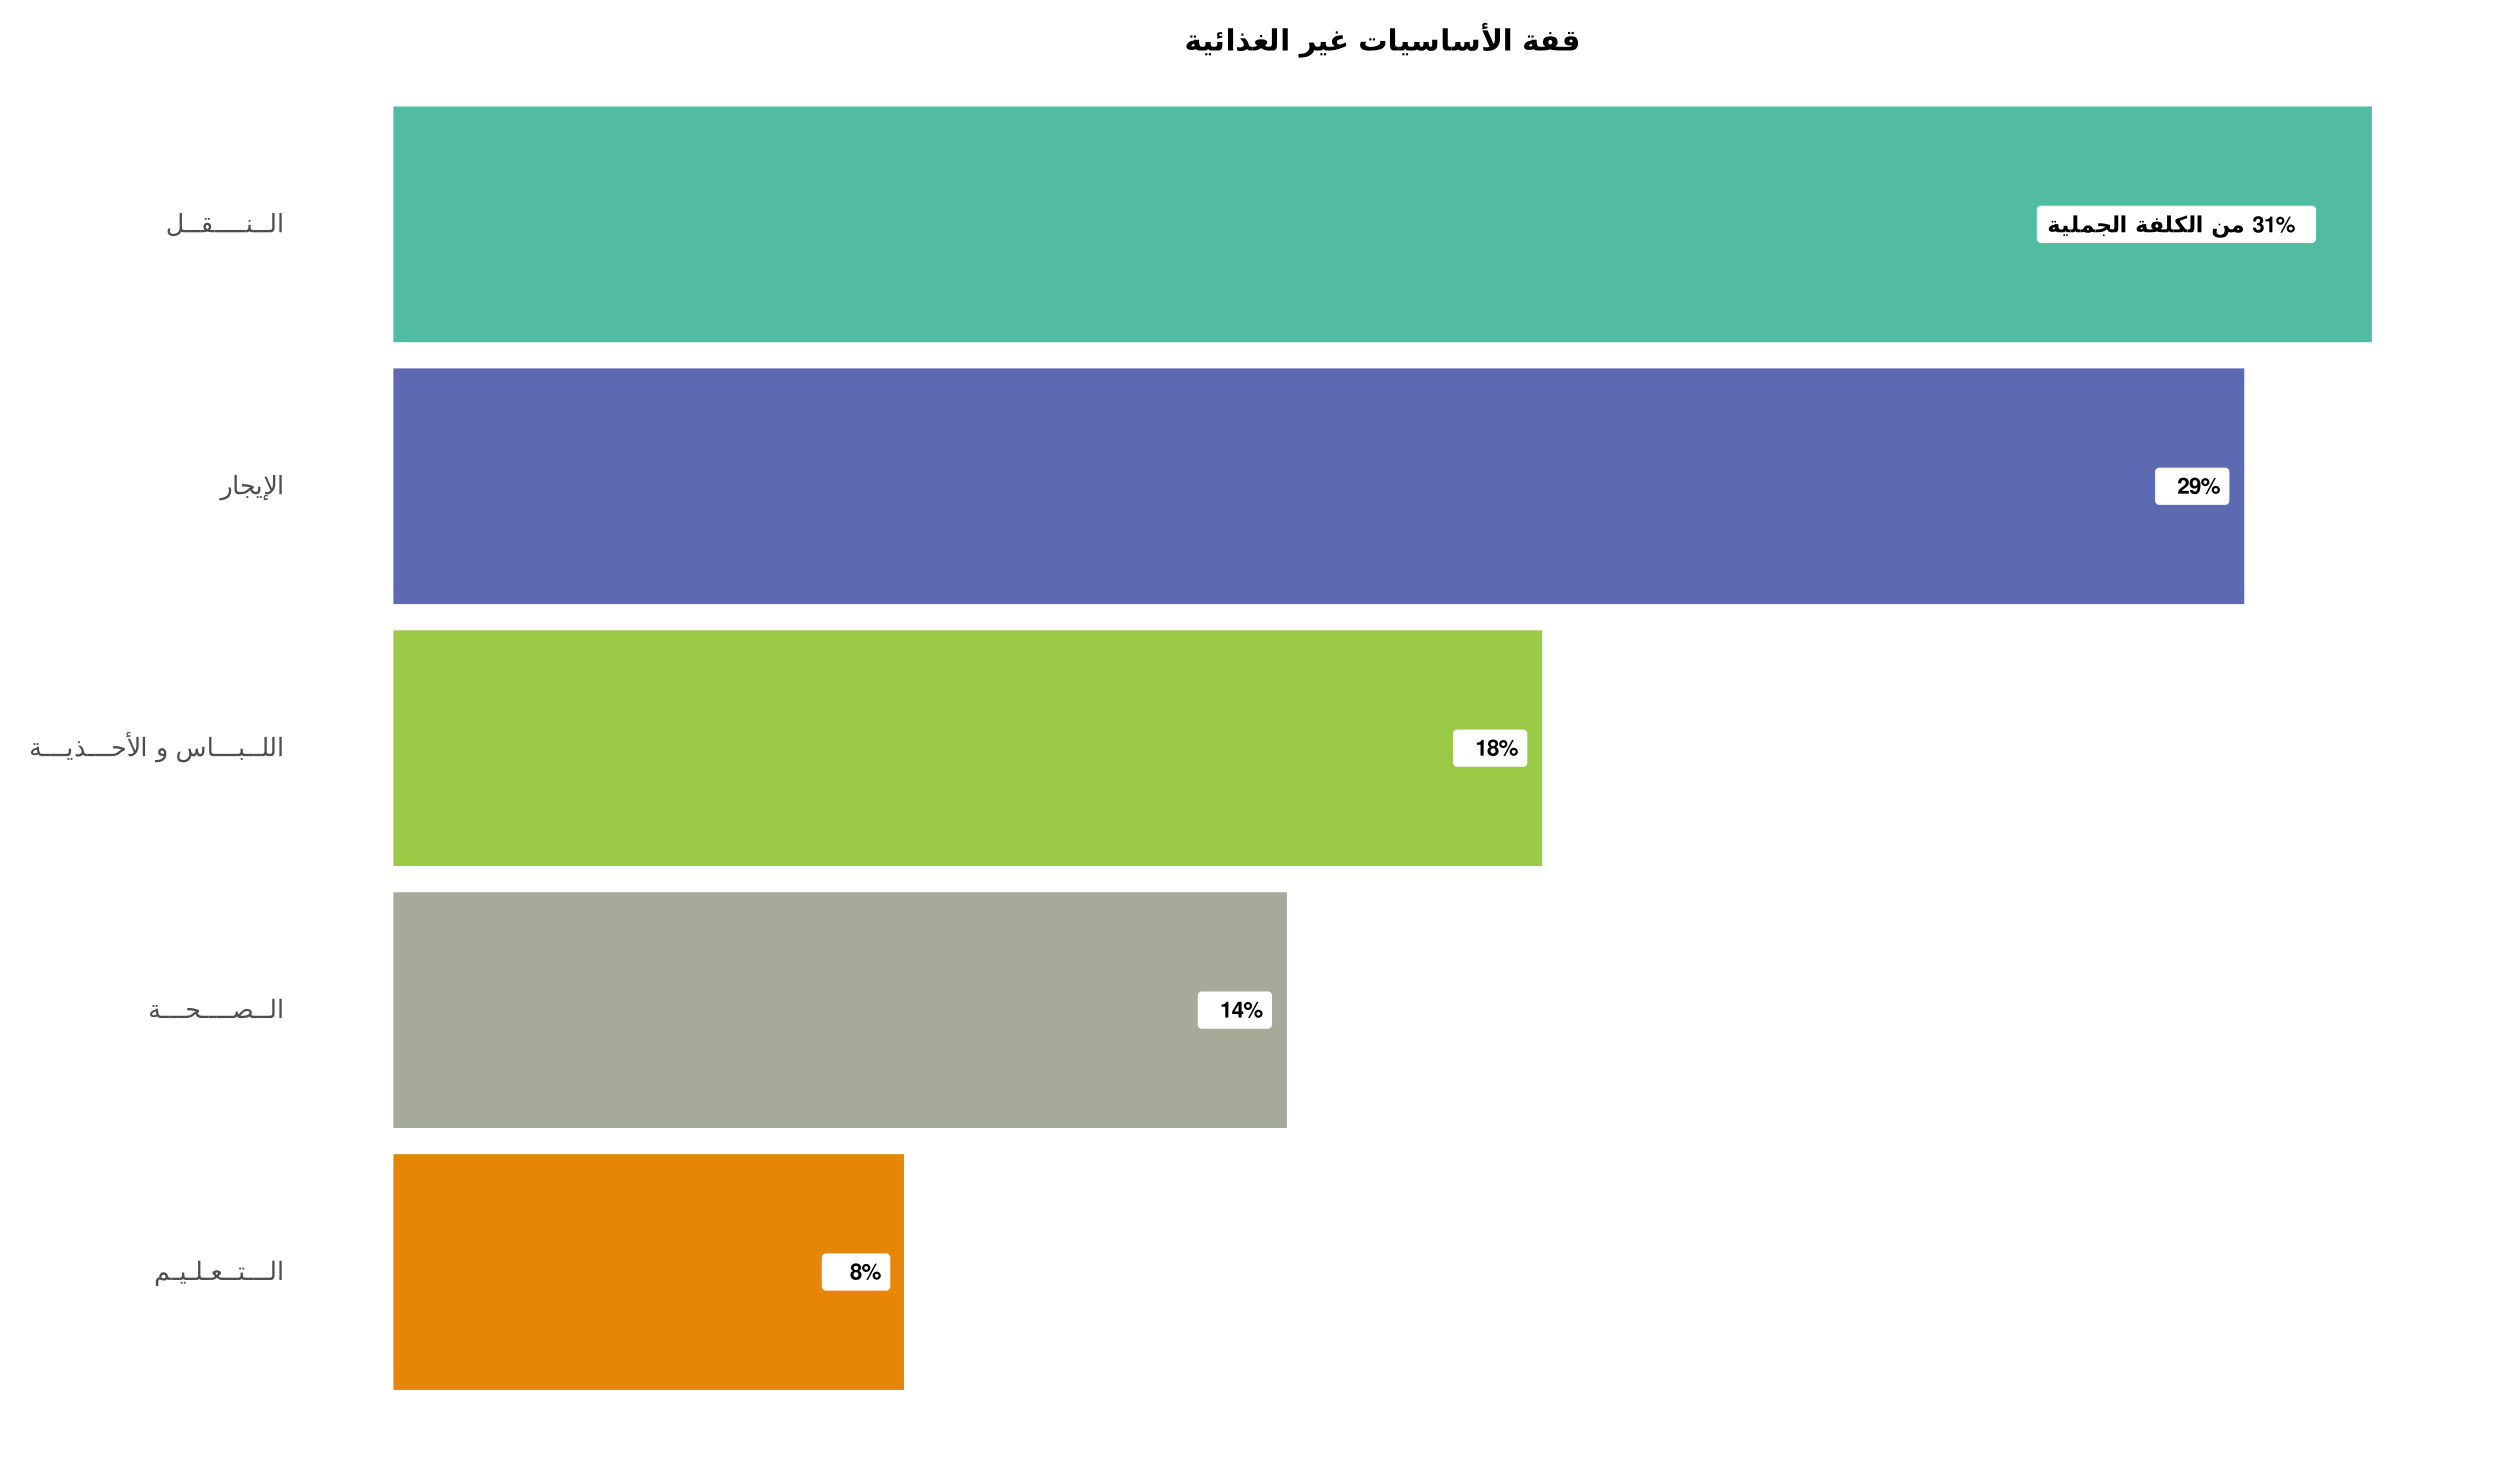 <?xml version="1.0" encoding="UTF-8"?>
<svg xmlns="http://www.w3.org/2000/svg" xmlns:xlink="http://www.w3.org/1999/xlink" width="1281pt" height="750pt" viewBox="0 0 1281 750" version="1.1">
<defs>
<g>
<symbol overflow="visible" id="glyph0-0">
<path style="stroke:none;" d="M 0.562 2.016 L 0.562 -8.016 L 6.25 -8.016 L 6.25 2.016 Z M 1.203 1.375 L 5.625 1.375 L 5.625 -7.375 L 1.203 -7.375 Z M 1.203 1.375 "/>
</symbol>
<symbol overflow="visible" id="glyph0-1">
<path style="stroke:none;" d="M 3.609 -5.828 L 4.438 -5.828 L 4.438 -5 L 3.609 -5 Z M 2.219 -5.828 L 3.047 -5.828 L 3.047 -5 L 2.219 -5 Z M 3.906 -1.766 C 3.852 -1.91 3.812 -2.078 3.781 -2.266 C 3.77 -2.367 3.754 -2.461 3.734 -2.547 C 3.379 -2.504 3.129 -2.426 2.984 -2.312 C 2.816 -2.176 2.734 -2.008 2.734 -1.812 C 2.734 -1.633 2.859 -1.547 3.109 -1.547 C 3.461 -1.547 3.727 -1.617 3.906 -1.766 Z M 3.656 -3.859 C 3.633 -3.984 3.625 -4.086 3.625 -4.172 L 5.609 -4.172 C 5.617 -3.43 5.688 -2.797 5.812 -2.266 C 5.883 -1.961 6 -1.766 6.156 -1.672 C 6.406 -1.504 6.551 -1.422 6.594 -1.422 L 7.016 -1.422 L 7.016 0 L 5.766 0 C 5.422 0 5.117 -0.062 4.859 -0.188 C 4.617 -0.301 4.469 -0.426 4.406 -0.562 C 4 -0.312 3.359 -0.191 2.484 -0.203 C 2.273 -0.203 2.066 -0.227 1.859 -0.281 C 1.109 -0.457 0.734 -0.891 0.734 -1.578 C 0.734 -2.285 1.133 -2.895 1.938 -3.406 C 2.332 -3.656 2.906 -3.805 3.656 -3.859 Z M 3.656 -3.859 "/>
</symbol>
<symbol overflow="visible" id="glyph0-2">
<path style="stroke:none;" d="M 2.594 1.062 L 3.422 1.062 L 3.422 1.891 L 2.594 1.891 Z M 1.203 1.062 L 2.031 1.062 L 2.031 1.891 L 1.203 1.891 Z M 4.75 0 L 3.359 0 C 2.953 0 2.609 -0.203 2.328 -0.609 C 2.035 -0.203 1.688 0 1.281 0 L -0.109 0 L -0.109 -1.422 L 0.438 -1.422 C 0.688 -1.422 0.895 -1.504 1.062 -1.672 C 1.238 -1.848 1.328 -2.133 1.328 -2.531 L 1.328 -3.328 L 3.312 -3.328 L 3.312 -2.531 C 3.312 -2.133 3.406 -1.848 3.594 -1.672 C 3.75 -1.504 3.953 -1.422 4.203 -1.422 L 4.75 -1.422 Z M 4.75 0 "/>
</symbol>
<symbol overflow="visible" id="glyph0-3">
<path style="stroke:none;" d="M -0.109 0 L -0.109 -1.422 L 0.438 -1.422 C 0.688 -1.422 0.895 -1.504 1.062 -1.672 C 1.238 -1.848 1.328 -2.133 1.328 -2.531 L 1.328 -8.641 L 3.312 -8.641 L 3.312 -2.531 C 3.312 -2.133 3.406 -1.848 3.594 -1.672 C 3.75 -1.504 3.953 -1.422 4.203 -1.422 L 4.75 -1.422 L 4.75 0 L 3.359 0 C 2.953 0 2.609 -0.203 2.328 -0.609 C 2.035 -0.203 1.688 0 1.281 0 Z M -0.109 0 "/>
</symbol>
<symbol overflow="visible" id="glyph0-4">
<path style="stroke:none;" d="M 5.672 -0.203 C 5.223 0.109 4.633 0.266 3.906 0.266 C 3.031 0.266 2.363 0.141 1.906 -0.109 C 1.801 -0.16 1.738 -0.211 1.719 -0.266 C 1.477 -0.086 1.164 0 0.781 0 L -0.109 0 L -0.109 -1.422 L 0.531 -1.422 C 0.77 -1.422 0.988 -1.492 1.188 -1.641 C 1.352 -1.754 1.484 -1.926 1.578 -2.156 C 1.703 -2.508 1.969 -2.848 2.375 -3.172 C 2.656 -3.41 3.094 -3.531 3.688 -3.531 C 4.281 -3.531 4.719 -3.461 5 -3.328 C 5.52 -3.078 5.863 -2.766 6.031 -2.391 C 6.207 -2.004 6.352 -1.742 6.469 -1.609 C 6.57 -1.484 6.859 -1.422 7.328 -1.422 L 7.734 -1.422 L 7.734 0 L 7.016 0 C 6.348 0 5.953 -0.109 5.828 -0.328 C 5.742 -0.266 5.691 -0.223 5.672 -0.203 Z M 4.188 -1.266 C 4.312 -1.348 4.375 -1.441 4.375 -1.547 C 4.375 -1.691 4.332 -1.812 4.25 -1.906 C 4.227 -1.926 4.148 -1.984 4.016 -2.078 C 3.973 -2.109 3.879 -2.117 3.734 -2.109 C 3.617 -2.098 3.523 -2.062 3.453 -2 C 3.348 -1.875 3.285 -1.754 3.266 -1.641 C 3.254 -1.535 3.223 -1.445 3.172 -1.375 C 3.391 -1.227 3.609 -1.156 3.828 -1.156 C 3.973 -1.156 4.094 -1.191 4.188 -1.266 Z M 4.188 -1.266 "/>
</symbol>
<symbol overflow="visible" id="glyph0-5">
<path style="stroke:none;" d="M 3.469 1.141 L 4.297 1.141 L 4.297 1.969 L 3.469 1.969 Z M 5.547 -1.5 C 5.242 -1.281 4.91 -1.055 4.547 -0.828 C 4.047 -0.523 3.441 -0.312 2.734 -0.188 C 2.016 -0.062 1.301 0 0.594 0 L -0.109 0 L -0.109 -1.422 L 0.438 -1.422 C 1.207 -1.422 1.848 -1.484 2.359 -1.609 C 2.891 -1.742 3.352 -1.938 3.75 -2.188 C 4.102 -2.414 4.457 -2.617 4.812 -2.797 C 4.539 -2.891 4.191 -2.961 3.766 -3.016 C 3.422 -3.066 2.961 -3.113 2.391 -3.156 C 2.129 -3.176 1.68 -3.172 1.047 -3.141 L 1.047 -4.562 C 1.305 -4.582 1.578 -4.598 1.859 -4.609 C 2.754 -4.609 3.555 -4.539 4.266 -4.406 C 5.297 -4.219 6.254 -3.992 7.141 -3.734 L 7.141 -2.312 L 6.891 -2.203 C 6.973 -2.023 7.051 -1.891 7.125 -1.797 C 7.344 -1.547 7.613 -1.422 7.938 -1.422 L 8.312 -1.422 L 8.312 0 L 7.828 0 C 7.078 0 6.504 -0.219 6.109 -0.656 C 5.91 -0.863 5.723 -1.145 5.547 -1.5 Z M 5.547 -1.5 "/>
</symbol>
<symbol overflow="visible" id="glyph0-6">
<path style="stroke:none;" d="M 3.312 -2.062 C 3.312 -1.383 3.188 -0.867 2.938 -0.516 C 2.695 -0.172 2.344 0 1.875 0 L -0.109 0 L -0.109 -1.422 L 0.438 -1.422 C 0.688 -1.422 0.895 -1.504 1.062 -1.672 C 1.238 -1.848 1.328 -2.133 1.328 -2.531 L 1.328 -8.641 L 3.312 -8.641 Z M 3.312 -2.062 "/>
</symbol>
<symbol overflow="visible" id="glyph0-7">
<path style="stroke:none;" d="M 0.953 -8.641 L 2.938 -8.641 L 2.938 0 L 0.953 0 Z M 0.953 -8.641 "/>
</symbol>
<symbol overflow="visible" id="glyph0-8">
<path style="stroke:none;" d=""/>
</symbol>
<symbol overflow="visible" id="glyph0-9">
<path style="stroke:none;" d="M 3.672 -7.125 L 4.5 -7.125 L 4.5 -6.297 L 3.672 -6.297 Z M 2.203 -5.141 C 2.734 -5.391 3.363 -5.516 4.094 -5.516 C 4.82 -5.516 5.445 -5.391 5.969 -5.141 C 6.289 -4.992 6.551 -4.703 6.75 -4.266 C 6.883 -3.961 6.953 -3.523 6.953 -2.953 C 6.953 -2.484 6.641 -2.008 6.016 -1.531 C 6.641 -1.457 7.312 -1.422 8.031 -1.422 L 8.297 -1.422 L 8.297 0 L 7.703 0 C 6.984 0 6.332 -0.023 5.75 -0.078 C 5.02 -0.148 4.469 -0.281 4.094 -0.469 C 3.719 -0.281 3.164 -0.148 2.438 -0.078 C 1.852 -0.023 1.203 0 0.484 0 L -0.109 0 L -0.109 -1.422 L 0.156 -1.422 C 0.875 -1.422 1.547 -1.457 2.172 -1.531 C 1.547 -2.008 1.234 -2.484 1.234 -2.953 C 1.234 -3.523 1.301 -3.961 1.438 -4.266 C 1.633 -4.703 1.891 -4.992 2.203 -5.141 Z M 4.094 -2.312 C 4.602 -2.5 4.859 -2.785 4.859 -3.172 C 4.859 -3.461 4.77 -3.711 4.594 -3.922 C 4.5 -4.023 4.332 -4.078 4.094 -4.078 C 3.852 -4.078 3.688 -4.023 3.594 -3.922 C 3.414 -3.711 3.328 -3.461 3.328 -3.172 C 3.328 -2.785 3.582 -2.5 4.094 -2.312 Z M 4.094 -2.312 "/>
</symbol>
<symbol overflow="visible" id="glyph0-10">
<path style="stroke:none;" d="M 4.656 -0.422 C 4.27 -0.141 3.641 0 2.766 0 L -0.109 0 L -0.109 -1.422 L 2.094 -1.422 C 2.508 -1.422 2.75 -1.492 2.812 -1.641 C 2.875 -1.773 2.906 -1.906 2.906 -2.031 C 2.906 -2.133 2.758 -2.375 2.469 -2.75 L 0.828 -4.859 C 0.641 -5.086 0.547 -5.352 0.547 -5.656 C 0.547 -5.781 0.562 -5.906 0.594 -6.031 C 0.719 -6.5 0.969 -6.797 1.344 -6.922 L 6.609 -8.641 L 6.609 -7.219 L 3.438 -6.109 C 3.188 -6.023 3.02 -5.895 2.938 -5.719 C 2.914 -5.688 2.906 -5.625 2.906 -5.531 C 2.906 -5.426 2.961 -5.297 3.078 -5.141 L 5.406 -2.031 C 5.531 -1.852 5.68 -1.695 5.859 -1.562 C 5.992 -1.469 6.16 -1.422 6.359 -1.422 L 6.719 -1.422 L 6.719 0 L 5.938 0 C 5.363 0 4.938 -0.141 4.656 -0.422 Z M 4.656 -0.422 "/>
</symbol>
<symbol overflow="visible" id="glyph0-11">
<path style="stroke:none;" d="M 3.75 -4.359 L 4.578 -4.359 L 4.578 -3.531 L 3.75 -3.531 Z M 8.5 -2.922 C 8.645 -2.555 8.734 -2.352 8.766 -2.312 C 9.254 -1.719 9.691 -1.422 10.078 -1.422 L 10.344 -1.422 L 10.344 0 L 10 0 C 9.375 0 8.984 -0.109 8.828 -0.328 C 8.828 0.035 8.656 0.516 8.312 1.109 C 7.844 1.93 7.176 2.426 6.312 2.594 C 5.656 2.719 5.066 2.781 4.547 2.781 C 3.836 2.781 3.203 2.695 2.641 2.531 C 1.348 2.164 0.703 1.312 0.703 -0.031 C 0.703 -0.551 0.773 -1.133 0.922 -1.781 L 2.906 -1.781 C 2.75 -1.195 2.672 -0.656 2.672 -0.156 C 2.672 0.5 3.047 0.961 3.797 1.234 C 3.992 1.316 4.238 1.359 4.531 1.359 C 4.738 1.359 4.957 1.328 5.188 1.266 C 5.977 1.055 6.473 0.656 6.672 0.062 C 6.797 -0.289 6.859 -0.688 6.859 -1.125 C 6.859 -1.727 6.672 -2.441 6.297 -3.266 L 8.281 -3.266 C 8.395 -3.098 8.469 -2.984 8.5 -2.922 Z M 8.5 -2.922 "/>
</symbol>
<symbol overflow="visible" id="glyph0-12">
<path style="stroke:none;" d="M 4.188 -1.266 C 4.312 -1.348 4.375 -1.441 4.375 -1.547 C 4.375 -1.691 4.332 -1.812 4.25 -1.906 C 4.227 -1.926 4.148 -1.984 4.016 -2.078 C 3.973 -2.109 3.879 -2.117 3.734 -2.109 C 3.617 -2.098 3.523 -2.062 3.453 -2 C 3.348 -1.875 3.285 -1.754 3.266 -1.641 C 3.254 -1.535 3.223 -1.445 3.172 -1.375 C 3.391 -1.227 3.609 -1.156 3.828 -1.156 C 3.973 -1.156 4.094 -1.191 4.188 -1.266 Z M 1.578 -2.156 C 1.703 -2.508 1.969 -2.848 2.375 -3.172 C 2.656 -3.41 3.094 -3.531 3.688 -3.531 C 4.27 -3.531 4.707 -3.461 5 -3.328 C 5.688 -3.016 6.078 -2.551 6.172 -1.938 C 6.191 -1.738 6.203 -1.551 6.203 -1.375 C 6.203 -0.852 6.023 -0.461 5.672 -0.203 C 5.223 0.109 4.633 0.266 3.906 0.266 C 3.031 0.266 2.363 0.141 1.906 -0.109 C 1.801 -0.16 1.738 -0.211 1.719 -0.266 C 1.477 -0.086 1.164 0 0.781 0 L -0.109 0 L -0.109 -1.422 L 0.531 -1.422 C 0.77 -1.422 0.988 -1.492 1.188 -1.641 C 1.352 -1.754 1.484 -1.926 1.578 -2.156 Z M 1.578 -2.156 "/>
</symbol>
<symbol overflow="visible" id="glyph1-0">
<path style="stroke:none;" d=""/>
</symbol>
<symbol overflow="visible" id="glyph1-1">
<path style="stroke:none;" d="M 2.469 -3.609 C 3.078 -3.609 3.109 -3.609 3.406 -3.531 C 3.938 -3.375 4.281 -2.906 4.281 -2.328 C 4.281 -1.609 3.781 -1.109 3.078 -1.109 C 2.328 -1.109 1.922 -1.531 1.875 -2.359 L 0.328 -2.359 C 0.344 -0.75 1.391 0.266 3.047 0.266 C 4.766 0.266 5.875 -0.75 5.875 -2.328 C 5.875 -3.266 5.453 -3.875 4.547 -4.328 C 5.297 -4.781 5.609 -5.297 5.609 -6.047 C 5.609 -7.375 4.609 -8.234 3.047 -8.234 C 1.875 -8.234 0.984 -7.719 0.625 -6.844 C 0.484 -6.469 0.438 -6.203 0.438 -5.531 L 1.906 -5.531 C 1.922 -5.953 1.953 -6.172 2.031 -6.375 C 2.188 -6.734 2.547 -6.953 3.016 -6.953 C 3.656 -6.953 4.016 -6.562 4.016 -5.891 C 4.016 -5.078 3.547 -4.672 2.609 -4.672 L 2.469 -4.672 Z M 2.469 -3.609 "/>
</symbol>
<symbol overflow="visible" id="glyph1-2">
<path style="stroke:none;" d="M 2.703 -5.562 L 2.703 0 L 4.297 0 L 4.297 -8.062 L 3.234 -8.062 C 2.984 -7.109 2.156 -6.625 0.781 -6.625 L 0.781 -5.562 Z M 2.703 -5.562 "/>
</symbol>
<symbol overflow="visible" id="glyph1-3">
<path style="stroke:none;" d="M 2.344 -7.969 C 1.188 -7.969 0.25 -7.047 0.25 -5.906 C 0.25 -4.766 1.188 -3.828 2.344 -3.828 C 3.484 -3.828 4.438 -4.75 4.438 -5.875 C 4.438 -7.047 3.516 -7.969 2.344 -7.969 Z M 2.344 -6.844 C 2.891 -6.844 3.312 -6.422 3.312 -5.891 C 3.312 -5.375 2.875 -4.953 2.344 -4.953 C 1.812 -4.953 1.375 -5.375 1.375 -5.906 C 1.375 -6.422 1.812 -6.844 2.344 -6.844 Z M 6.891 -8.062 L 2.391 0.234 L 3.266 0.234 L 7.75 -8.062 Z M 7.719 -4 C 6.562 -4 5.625 -3.078 5.625 -1.938 C 5.625 -0.781 6.562 0.141 7.719 0.141 C 8.875 0.141 9.812 -0.781 9.812 -1.906 C 9.812 -3.078 8.891 -4 7.719 -4 Z M 7.719 -2.875 C 8.266 -2.875 8.688 -2.453 8.688 -1.906 C 8.688 -1.406 8.25 -0.969 7.719 -0.969 C 7.188 -0.969 6.75 -1.406 6.75 -1.922 C 6.75 -2.453 7.188 -2.875 7.719 -2.875 Z M 7.719 -2.875 "/>
</symbol>
<symbol overflow="visible" id="glyph1-4">
<path style="stroke:none;" d=""/>
</symbol>
<symbol overflow="visible" id="glyph1-5">
<path style="stroke:none;" d="M 5.828 -1.422 L 2.406 -1.422 C 2.609 -1.859 2.859 -2.094 4.047 -2.953 C 5.453 -3.969 5.859 -4.578 5.859 -5.672 C 5.859 -7.234 4.781 -8.234 3.094 -8.234 C 1.422 -8.234 0.438 -7.25 0.438 -5.547 L 0.438 -5.25 L 1.984 -5.25 L 1.984 -5.516 C 1.984 -6.422 2.406 -6.938 3.125 -6.938 C 3.828 -6.938 4.266 -6.453 4.266 -5.641 C 4.266 -4.75 4 -4.406 2.203 -3.141 C 0.828 -2.203 0.406 -1.5 0.344 0 L 5.828 0 Z M 5.828 -1.422 "/>
</symbol>
<symbol overflow="visible" id="glyph1-6">
<path style="stroke:none;" d="M 0.438 -1.875 C 0.469 -0.641 1.516 0.266 2.906 0.266 C 3.938 0.266 4.719 -0.156 5.203 -0.984 C 5.625 -1.688 5.875 -2.906 5.875 -4.203 C 5.875 -5.391 5.688 -6.297 5.312 -6.922 C 4.797 -7.781 4 -8.234 3.031 -8.234 C 1.422 -8.234 0.312 -7.078 0.312 -5.391 C 0.312 -3.734 1.297 -2.594 2.734 -2.594 C 3.141 -2.594 3.531 -2.703 3.781 -2.891 C 3.922 -2.984 4.016 -3.094 4.281 -3.391 C 4.281 -1.828 3.844 -1.094 2.953 -1.094 C 2.375 -1.094 2 -1.406 1.969 -1.875 Z M 2.984 -6.938 C 3.766 -6.938 4.25 -6.344 4.25 -5.391 C 4.25 -4.5 3.75 -3.906 3.016 -3.906 C 2.281 -3.906 1.828 -4.484 1.828 -5.422 C 1.828 -6.344 2.281 -6.938 2.984 -6.938 Z M 2.984 -6.938 "/>
</symbol>
<symbol overflow="visible" id="glyph1-7">
<path style="stroke:none;" d="M 4.656 -4.391 C 4.922 -4.531 5.047 -4.625 5.172 -4.734 C 5.5 -5.047 5.703 -5.531 5.703 -6.047 C 5.703 -7.312 4.609 -8.234 3.109 -8.234 C 1.609 -8.234 0.516 -7.312 0.516 -6.047 C 0.516 -5.266 0.844 -4.781 1.562 -4.391 C 0.641 -3.875 0.25 -3.281 0.25 -2.328 C 0.25 -0.797 1.422 0.266 3.109 0.266 C 4.797 0.266 5.969 -0.797 5.969 -2.328 C 5.969 -3.281 5.578 -3.875 4.656 -4.391 Z M 3.125 -6.953 C 3.828 -6.953 4.328 -6.516 4.328 -5.891 C 4.328 -5.281 3.828 -4.828 3.125 -4.828 C 2.406 -4.828 1.922 -5.266 1.922 -5.906 C 1.922 -6.516 2.406 -6.953 3.125 -6.953 Z M 3.109 -3.75 C 3.891 -3.75 4.375 -3.234 4.375 -2.391 C 4.375 -1.609 3.875 -1.109 3.109 -1.109 C 2.328 -1.109 1.844 -1.609 1.844 -2.406 C 1.844 -3.234 2.328 -3.75 3.109 -3.75 Z M 3.109 -3.75 "/>
</symbol>
<symbol overflow="visible" id="glyph1-8">
<path style="stroke:none;" d="M 5.938 -3.109 L 5.094 -3.109 L 5.094 -8.062 L 3.219 -8.062 L 0.266 -3.125 L 0.266 -1.781 L 3.5 -1.781 L 3.5 0 L 5.094 0 L 5.094 -1.781 L 5.938 -1.781 Z M 3.5 -3.109 L 1.406 -3.109 L 3.5 -6.547 Z M 3.5 -3.109 "/>
</symbol>
<symbol overflow="visible" id="glyph2-0">
<path style="stroke:none;" d="M 0.641 2.297 L 0.641 -9.172 L 7.141 -9.172 L 7.141 2.297 Z M 1.375 1.578 L 6.422 1.578 L 6.422 -8.438 L 1.375 -8.438 Z M 1.375 1.578 "/>
</symbol>
<symbol overflow="visible" id="glyph2-1">
<path style="stroke:none;" d="M 3.875 -1.062 C 4.383 -0.883 4.801 -0.797 5.125 -0.797 C 5.312 -0.797 5.453 -0.844 5.547 -0.938 C 5.766 -1.176 5.875 -1.422 5.875 -1.672 C 5.875 -1.773 5.863 -1.867 5.844 -1.953 C 5.75 -2.316 5.578 -2.535 5.328 -2.609 C 5.16 -2.66 4.977 -2.688 4.781 -2.688 C 4.531 -2.688 4.348 -2.629 4.234 -2.516 C 3.953 -2.234 3.812 -1.945 3.812 -1.656 C 3.812 -1.488 3.832 -1.289 3.875 -1.062 Z M 6.656 -0.328 C 6.594 -0.266 6.531 -0.219 6.469 -0.188 C 5.906 0.145 5.469 0.312 5.156 0.312 C 4.383 0.312 3.703 0.148 3.109 -0.172 C 2.898 -0.297 2.633 -0.191 2.312 0.141 C 2.207 0.254 2.156 0.477 2.156 0.812 L 2.156 3.125 L 0.891 3.125 L 0.891 0.812 C 0.891 0.07 1.145 -0.508 1.656 -0.938 C 1.926 -1.164 2.254 -1.281 2.641 -1.281 C 2.629 -1.469 2.625 -1.645 2.625 -1.812 C 2.625 -2.438 2.969 -3.031 3.656 -3.594 C 3.977 -3.852 4.332 -3.984 4.719 -3.984 C 5.031 -3.984 5.363 -3.91 5.719 -3.766 C 6.438 -3.461 6.879 -2.93 7.047 -2.172 C 7.109 -1.891 7.223 -1.656 7.391 -1.469 C 7.555 -1.281 7.859 -1.188 8.297 -1.188 L 8.781 -1.188 L 8.781 -0.016 L 7.953 -0.016 C 7.211 -0.016 6.781 -0.117 6.656 -0.328 Z M 6.656 -0.328 "/>
</symbol>
<symbol overflow="visible" id="glyph2-2">
<path style="stroke:none;" d="M -0.125 0 L -0.125 -1.172 L 3.938 -1.172 L 3.938 0 Z M -0.125 0 "/>
</symbol>
<symbol overflow="visible" id="glyph2-3">
<path style="stroke:none;" d="M 1.891 -0.547 C 1.566 -0.18 1.082 0 0.438 0 L -0.125 0 L -0.125 -1.172 L 0.094 -1.172 C 0.508 -1.172 0.812 -1.266 1 -1.453 C 1.207 -1.66 1.312 -1.988 1.312 -2.438 L 1.312 -3.812 L 2.484 -3.812 L 2.484 -2.438 C 2.484 -1.988 2.586 -1.66 2.797 -1.453 C 2.984 -1.266 3.285 -1.172 3.703 -1.172 L 4.047 -1.172 L 4.047 0 L 3.359 0 C 2.723 0 2.234 -0.18 1.891 -0.547 Z M 2.219 0.953 L 3.172 0.953 L 3.172 1.906 L 2.219 1.906 Z M 0.625 0.953 L 1.578 0.953 L 1.578 1.906 L 0.625 1.906 Z M 0.625 0.953 "/>
</symbol>
<symbol overflow="visible" id="glyph2-4">
<path style="stroke:none;" d="M 2.156 -0.547 C 1.82 -0.18 1.336 0 0.703 0 L -0.125 0 L -0.125 -1.172 L 0.344 -1.172 C 0.77 -1.172 1.07 -1.266 1.25 -1.453 C 1.457 -1.66 1.562 -1.988 1.562 -2.438 L 1.562 -9.875 L 2.734 -9.875 L 2.734 -2.438 C 2.734 -1.988 2.836 -1.66 3.047 -1.453 C 3.234 -1.266 3.535 -1.172 3.953 -1.172 L 4.438 -1.172 L 4.438 0 L 3.609 0 C 2.973 0 2.488 -0.18 2.156 -0.547 Z M 2.156 -0.547 "/>
</symbol>
<symbol overflow="visible" id="glyph2-5">
<path style="stroke:none;" d="M 3.141 -1.172 C 2.316 -0.391 1.477 0 0.625 0 L -0.125 0 L -0.125 -1.172 L 0.484 -1.172 C 0.93 -1.172 1.297 -1.254 1.578 -1.422 C 1.828 -1.578 2.035 -1.734 2.203 -1.891 C 1.797 -2.254 1.445 -2.629 1.156 -3.016 C 1.031 -3.172 0.969 -3.348 0.969 -3.547 C 0.969 -3.672 0.992 -3.82 1.047 -4 C 1.117 -4.227 1.375 -4.453 1.812 -4.672 C 2.188 -4.867 2.625 -4.969 3.125 -4.969 C 3.633 -4.969 4.078 -4.867 4.453 -4.672 C 4.891 -4.453 5.145 -4.227 5.219 -4 C 5.27 -3.82 5.297 -3.672 5.297 -3.547 C 5.297 -3.348 5.234 -3.172 5.109 -3.016 C 4.785 -2.598 4.438 -2.223 4.062 -1.891 C 4.195 -1.766 4.406 -1.609 4.688 -1.422 C 4.945 -1.254 5.316 -1.172 5.797 -1.172 L 6.406 -1.172 L 6.406 0 L 5.656 0 C 4.801 0 3.961 -0.391 3.141 -1.172 Z M 3.484 -3.75 C 3.359 -3.781 3.238 -3.797 3.125 -3.797 C 3.02 -3.797 2.906 -3.781 2.781 -3.75 C 2.582 -3.695 2.484 -3.602 2.484 -3.469 C 2.484 -3.344 2.703 -3.078 3.141 -2.672 C 3.578 -3.078 3.797 -3.344 3.797 -3.469 C 3.797 -3.602 3.691 -3.695 3.484 -3.75 Z M 3.484 -3.75 "/>
</symbol>
<symbol overflow="visible" id="glyph2-6">
<path style="stroke:none;" d="M 1.891 -0.547 C 1.566 -0.18 1.082 0 0.438 0 L -0.125 0 L -0.125 -1.172 L 0.094 -1.172 C 0.508 -1.172 0.812 -1.266 1 -1.453 C 1.207 -1.66 1.312 -1.988 1.312 -2.438 L 1.312 -3.812 L 2.484 -3.812 L 2.484 -2.438 C 2.484 -1.988 2.586 -1.66 2.797 -1.453 C 2.984 -1.266 3.285 -1.172 3.703 -1.172 L 4.047 -1.172 L 4.047 0 L 3.359 0 C 2.723 0 2.234 -0.18 1.891 -0.547 Z M 2.219 -6.344 L 3.172 -6.344 L 3.172 -5.391 L 2.219 -5.391 Z M 0.625 -6.344 L 1.578 -6.344 L 1.578 -5.391 L 0.625 -5.391 Z M 0.625 -6.344 "/>
</symbol>
<symbol overflow="visible" id="glyph2-7">
<path style="stroke:none;" d="M 2.734 -2.359 C 2.734 -1.598 2.551 -1.004 2.188 -0.578 C 1.844 -0.191 1.348 0 0.703 0 L -0.125 0 L -0.125 -1.172 L 0.344 -1.172 C 0.77 -1.172 1.07 -1.266 1.25 -1.453 C 1.457 -1.66 1.562 -1.988 1.562 -2.438 L 1.562 -9.875 L 2.734 -9.875 Z M 2.734 -2.359 "/>
</symbol>
<symbol overflow="visible" id="glyph2-8">
<path style="stroke:none;" d="M 1.219 -9.875 L 2.391 -9.875 L 2.391 0 L 1.219 0 Z M 1.219 -9.875 "/>
</symbol>
<symbol overflow="visible" id="glyph2-9">
<path style="stroke:none;" d="M 4.297 -1.797 C 4.234 -1.973 4.172 -2.164 4.109 -2.375 C 4.055 -2.582 4.004 -2.898 3.953 -3.328 C 3.441 -3.273 3.016 -3.109 2.672 -2.828 C 2.203 -2.453 1.973 -2.129 1.984 -1.859 C 1.984 -1.691 2.172 -1.551 2.547 -1.438 C 2.93 -1.332 3.516 -1.453 4.297 -1.797 Z M 3.859 -4.234 C 3.848 -4.398 3.836 -4.578 3.828 -4.766 L 4.984 -4.766 C 4.992 -4.047 5.07 -3.32 5.219 -2.594 C 5.312 -2.164 5.477 -1.785 5.719 -1.453 C 5.844 -1.266 6.145 -1.172 6.625 -1.172 L 7.094 -1.172 L 7.094 0 L 6.266 0 C 5.891 0 5.547 -0.109 5.234 -0.328 C 5.047 -0.453 4.867 -0.641 4.703 -0.891 C 4.117 -0.586 3.5 -0.438 2.844 -0.438 C 2.602 -0.438 2.363 -0.469 2.125 -0.531 C 1.32 -0.727 0.922 -1.156 0.922 -1.812 C 0.922 -2.539 1.352 -3.176 2.219 -3.719 C 2.676 -4 3.223 -4.172 3.859 -4.234 Z M 3.812 -6.672 L 4.766 -6.672 L 4.766 -5.719 L 3.812 -5.719 Z M 2.219 -6.672 L 3.172 -6.672 L 3.172 -5.719 L 2.219 -5.719 Z M 2.219 -6.672 "/>
</symbol>
<symbol overflow="visible" id="glyph2-10">
<path style="stroke:none;" d="M 4.047 -4.953 C 5.141 -4.734 6.148 -4.414 7.078 -4 L 7.078 -3.016 C 6.805 -2.93 6.516 -2.805 6.203 -2.641 C 6.422 -2.305 6.594 -2.066 6.719 -1.922 C 7.156 -1.422 7.613 -1.172 8.094 -1.172 L 8.516 -1.172 L 8.516 0 L 7.969 0 C 7.082 0 6.375 -0.352 5.844 -1.062 C 5.676 -1.289 5.469 -1.613 5.219 -2.031 C 4.926 -1.832 4.691 -1.656 4.516 -1.5 C 3.898 -0.945 3.438 -0.617 3.125 -0.516 C 2.188 -0.172 1.375 0 0.688 0 L -0.125 0 L -0.125 -1.172 L 0.516 -1.172 C 1.473 -1.172 2.223 -1.32 2.766 -1.625 C 3.203 -1.875 3.672 -2.223 4.172 -2.672 C 4.566 -3.035 4.977 -3.289 5.406 -3.438 C 5.051 -3.531 4.656 -3.625 4.219 -3.719 C 3.863 -3.801 3.305 -3.879 2.547 -3.953 C 2.191 -3.984 1.676 -3.984 1 -3.953 L 1 -5.125 C 1.301 -5.156 1.613 -5.172 1.938 -5.172 C 2.613 -5.172 3.316 -5.098 4.047 -4.953 Z M 4.047 -4.953 "/>
</symbol>
<symbol overflow="visible" id="glyph2-11">
<path style="stroke:none;" d="M 5.844 0 L 4.062 0 C 3.75 0 3.426 -0.086 3.094 -0.266 C 2.82 -0.41 2.602 -0.613 2.438 -0.875 C 2.008 -0.289 1.43 0 0.703 0 L -0.125 0 L -0.125 -1.172 L 0.344 -1.172 C 0.77 -1.172 1.07 -1.266 1.25 -1.453 C 1.594 -1.785 1.766 -2.164 1.766 -2.594 L 1.766 -3.312 L 2.938 -3.312 L 2.938 -2.812 C 2.938 -2.719 2.953 -2.582 2.984 -2.406 C 3.023 -2.238 3.141 -2.051 3.328 -1.844 C 3.754 -2.406 4.172 -2.863 4.578 -3.219 C 5.223 -3.801 5.852 -4.227 6.469 -4.5 C 6.781 -4.633 7.117 -4.703 7.484 -4.703 C 7.953 -4.703 8.422 -4.617 8.891 -4.453 C 9.691 -4.172 10.094 -3.531 10.094 -2.531 C 10.094 -2.207 10.004 -1.895 9.828 -1.594 C 9.891 -1.539 9.953 -1.492 10.016 -1.453 C 10.273 -1.266 10.578 -1.172 10.922 -1.172 L 11.406 -1.172 L 11.406 0 L 10.578 0 C 10.023 0 9.531 -0.191 9.094 -0.578 L 8.906 -0.75 C 8.051 -0.25 7.031 0 5.844 0 Z M 6.203 -3.078 C 5.484 -2.629 4.816 -1.992 4.203 -1.172 L 5.391 -1.172 C 6.398 -1.172 7.176 -1.301 7.719 -1.562 C 8.508 -1.945 8.906 -2.289 8.906 -2.594 C 8.906 -3.164 8.609 -3.488 8.016 -3.562 C 7.859 -3.582 7.68 -3.594 7.484 -3.594 C 7.16 -3.594 6.734 -3.422 6.203 -3.078 Z M 6.203 -3.078 "/>
</symbol>
<symbol overflow="visible" id="glyph2-12">
<path style="stroke:none;" d="M 1.891 -0.547 C 1.586 -0.18 1.102 0 0.438 0 L -0.125 0 L -0.125 -1.172 L 0.094 -1.172 C 0.508 -1.172 0.812 -1.266 1 -1.453 C 1.207 -1.66 1.312 -1.988 1.312 -2.438 L 1.312 -3.812 L 2.484 -3.812 L 2.484 -2.438 C 2.484 -1.645 2.285 -1.016 1.891 -0.547 Z M 2.219 0.953 L 3.172 0.953 L 3.172 1.906 L 2.219 1.906 Z M 0.625 0.953 L 1.578 0.953 L 1.578 1.906 L 0.625 1.906 Z M 0.625 0.953 "/>
</symbol>
<symbol overflow="visible" id="glyph2-13">
<path style="stroke:none;" d="M 3.469 -3.656 C 3.227 -4.164 2.723 -4.742 1.953 -5.391 L 3.391 -5.391 C 3.797 -5.066 4.176 -4.613 4.531 -4.031 C 4.875 -3.469 5.047 -2.938 5.047 -2.438 C 5.047 -2.125 5.219 -1.797 5.562 -1.453 C 5.75 -1.266 6.051 -1.172 6.469 -1.172 L 6.953 -1.172 L 6.953 0 L 6.125 0 C 5.5 0 4.984 -0.273 4.578 -0.828 C 4.18 -0.285 3.547 0.055 2.672 0.203 C 2.473 0.223 2.281 0.234 2.094 0.234 C 1.664 0.234 1.234 0.156 0.797 0 L 0.797 -1.172 C 1.285 -0.992 1.707 -0.906 2.062 -0.906 C 2.195 -0.906 2.336 -0.922 2.484 -0.953 C 3.211 -1.16 3.648 -1.504 3.797 -1.984 C 3.828 -2.098 3.844 -2.242 3.844 -2.422 C 3.844 -2.703 3.719 -3.113 3.469 -3.656 Z M 2.062 -7.625 L 3.016 -7.625 L 3.016 -6.672 L 2.062 -6.672 Z M 2.062 -7.625 "/>
</symbol>
<symbol overflow="visible" id="glyph2-14">
<path style="stroke:none;" d="M 5.406 -3.438 C 5.051 -3.531 4.656 -3.625 4.219 -3.719 C 3.863 -3.801 3.305 -3.879 2.547 -3.953 C 2.191 -3.984 1.676 -3.984 1 -3.953 L 1 -5.125 C 1.301 -5.156 1.613 -5.172 1.938 -5.172 C 2.613 -5.172 3.316 -5.098 4.047 -4.953 C 5.141 -4.734 6.148 -4.414 7.078 -4 L 7.078 -3.016 C 6.766 -2.922 6.422 -2.766 6.047 -2.547 C 5.336 -2.129 4.828 -1.781 4.516 -1.5 C 3.898 -0.945 3.438 -0.617 3.125 -0.516 C 2.188 -0.172 1.375 0 0.688 0 L -0.125 0 L -0.125 -1.172 L 0.516 -1.172 C 1.473 -1.172 2.223 -1.32 2.766 -1.625 C 3.203 -1.875 3.672 -2.223 4.172 -2.672 C 4.566 -3.035 4.977 -3.289 5.406 -3.438 Z M 5.406 -3.438 "/>
</symbol>
<symbol overflow="visible" id="glyph2-15">
<path style="stroke:none;" d="M 6.094 -5.297 C 6.094 -4.023 5.797 -2.926 5.203 -2 C 4.973 -1.645 4.695 -1.316 4.375 -1.016 C 3.5 -0.254 2.727 0.125 2.062 0.125 C 1.613 0.125 1.234 0.055 0.922 -0.078 L 0.922 -1.25 C 1.328 -1.113 1.707 -1.047 2.062 -1.047 C 2.539 -1.047 3.066 -1.363 3.641 -2 L 0.531 -8.953 L 1.672 -8.953 L 4.375 -2.859 C 4.5 -3.047 4.602 -3.254 4.688 -3.484 C 4.844 -4.066 4.922 -4.742 4.922 -5.516 L 4.922 -9.875 L 6.094 -9.875 Z M -0.156 -10.25 L 0.328 -10.359 C 0.141 -10.441 0.016 -10.562 -0.047 -10.719 C -0.117 -10.875 -0.156 -11.047 -0.156 -11.234 C -0.156 -11.641 -0.035 -11.938 0.203 -12.125 C 0.453 -12.312 0.77 -12.406 1.156 -12.406 C 1.414 -12.406 1.656 -12.336 1.875 -12.203 L 1.875 -11.562 C 1.664 -11.695 1.426 -11.766 1.156 -11.766 C 0.875 -11.766 0.695 -11.727 0.625 -11.656 C 0.508 -11.52 0.453 -11.398 0.453 -11.297 C 0.453 -10.961 0.648 -10.738 1.047 -10.625 C 1.18 -10.582 1.504 -10.625 2.016 -10.75 L 2.016 -10.109 L -0.156 -9.609 Z M -0.156 -10.25 "/>
</symbol>
<symbol overflow="visible" id="glyph2-16">
<path style="stroke:none;" d=""/>
</symbol>
<symbol overflow="visible" id="glyph2-17">
<path style="stroke:none;" d="M 3.141 -2.875 C 2.867 -2.875 2.641 -2.75 2.453 -2.5 C 2.348 -2.363 2.297 -2.219 2.297 -2.062 C 2.297 -1.852 2.406 -1.648 2.625 -1.453 C 2.82 -1.266 3.328 -1.172 4.141 -1.172 C 4.141 -1.953 3.957 -2.461 3.594 -2.703 C 3.438 -2.816 3.285 -2.875 3.141 -2.875 Z M 5.281 -1.172 C 5.281 0.129 4.914 1.117 4.188 1.797 C 3.789 2.172 3.395 2.445 3 2.625 C 2.188 2.988 1.004 3.172 -0.547 3.172 L -0.547 2 C 0.973 2 2.02 1.844 2.594 1.531 C 3.301 1.125 3.785 0.609 4.047 -0.016 C 3.547 -0.016 3.203 -0.035 3.016 -0.078 C 2.379 -0.223 1.977 -0.367 1.812 -0.516 C 1.32 -0.922 1.078 -1.414 1.078 -2 C 1.078 -2.594 1.266 -3.078 1.641 -3.453 C 2.078 -3.879 2.586 -4.094 3.172 -4.094 C 3.547 -4.094 3.883 -3.988 4.188 -3.781 C 4.738 -3.395 5.066 -2.898 5.172 -2.297 C 5.242 -1.867 5.281 -1.492 5.281 -1.172 Z M 5.281 -1.172 "/>
</symbol>
<symbol overflow="visible" id="glyph2-18">
<path style="stroke:none;" d="M 8.094 -0.281 C 8 0.477 7.773 1.082 7.422 1.531 C 6.848 2.25 6.156 2.742 5.344 3.016 C 5.008 3.117 4.586 3.172 4.078 3.172 C 3.535 3.172 3.035 3.109 2.578 2.984 C 1.41 2.691 0.828 1.848 0.828 0.453 C 0.828 -0.586 1.047 -1.488 1.484 -2.25 L 2.656 -2.25 C 2.195 -1.375 1.973 -0.473 1.984 0.453 C 1.984 1.211 2.297 1.672 2.922 1.828 C 3.316 1.93 3.688 1.984 4.031 1.984 C 4.445 1.984 4.859 1.906 5.266 1.75 C 5.773 1.551 6.227 1.113 6.625 0.438 C 6.895 -0.008 7.031 -0.535 7.031 -1.141 C 7.02 -1.672 6.984 -2.066 6.922 -2.328 L 6.516 -3.812 L 7.688 -3.812 L 7.906 -2.812 C 7.977 -2.5 8.07 -2.219 8.188 -1.969 C 8.438 -1.426 8.805 -1.156 9.297 -1.156 C 9.641 -1.156 9.906 -1.41 10.094 -1.922 C 10.25 -2.359 10.328 -2.988 10.328 -3.812 L 11.5 -3.812 C 11.5 -2.938 11.535 -2.395 11.609 -2.188 C 11.879 -1.477 12.25 -1.125 12.719 -1.125 C 13.32 -1.125 13.625 -1.711 13.625 -2.891 L 13.625 -4.766 L 14.797 -4.766 L 14.797 -2.594 C 14.797 -1.75 14.598 -1.086 14.203 -0.609 C 13.891 -0.223 13.516 0.02 13.078 0.125 C 12.922 0.164 12.773 0.188 12.641 0.188 C 12.336 0.188 12.082 0.133 11.875 0.031 C 11.289 -0.27 10.961 -0.68 10.891 -1.203 C 10.68 -0.523 10.379 -0.125 9.984 0 C 9.766 0.062 9.508 0.098 9.219 0.109 C 8.656 0.141 8.281 0.008 8.094 -0.281 Z M 8.094 -0.281 "/>
</symbol>
<symbol overflow="visible" id="glyph2-19">
<path style="stroke:none;" d="M 1.219 -2.359 L 1.219 -9.875 L 2.391 -9.875 L 2.391 -2.438 C 2.391 -1.988 2.492 -1.66 2.703 -1.453 C 2.891 -1.266 3.191 -1.172 3.609 -1.172 L 4.094 -1.172 L 4.094 0 L 3.266 0 C 2.609 0 2.113 -0.191 1.781 -0.578 C 1.406 -1.004 1.219 -1.598 1.219 -2.359 Z M 1.219 -2.359 "/>
</symbol>
<symbol overflow="visible" id="glyph2-20">
<path style="stroke:none;" d="M 1.891 -0.547 C 1.566 -0.18 1.082 0 0.438 0 L -0.125 0 L -0.125 -1.172 L 0.094 -1.172 C 0.508 -1.172 0.812 -1.266 1 -1.453 C 1.207 -1.66 1.312 -1.988 1.312 -2.438 L 1.312 -3.812 L 2.484 -3.812 L 2.484 -2.438 C 2.484 -1.988 2.586 -1.66 2.797 -1.453 C 2.984 -1.266 3.285 -1.172 3.703 -1.172 L 4.047 -1.172 L 4.047 0 L 3.359 0 C 2.723 0 2.234 -0.18 1.891 -0.547 Z M 1.422 0.953 L 2.375 0.953 L 2.375 1.906 L 1.422 1.906 Z M 1.422 0.953 "/>
</symbol>
<symbol overflow="visible" id="glyph2-21">
<path style="stroke:none;" d="M 4.281 -1 C 4.32 -1.25 4.344 -1.523 4.344 -1.828 C 4.344 -2.359 4.234 -2.91 4.016 -3.484 L 5.188 -3.484 C 5.395 -2.992 5.5 -2.469 5.5 -1.906 C 5.5 -1.562 5.484 -1.254 5.453 -0.984 C 5.254 0.492 4.539 1.562 3.312 2.219 C 2.102 2.852 0.816 3.172 -0.547 3.172 L -0.547 2 C 0.742 2 1.816 1.727 2.672 1.188 C 3.598 0.602 4.133 -0.125 4.281 -1 Z M 4.281 -1 "/>
</symbol>
<symbol overflow="visible" id="glyph2-22">
<path style="stroke:none;" d="M 4.047 -4.953 C 5.141 -4.734 6.148 -4.414 7.078 -4 L 7.078 -3.016 C 6.805 -2.93 6.516 -2.805 6.203 -2.641 C 6.422 -2.305 6.594 -2.066 6.719 -1.922 C 7.156 -1.422 7.613 -1.172 8.094 -1.172 L 8.516 -1.172 L 8.516 0 L 7.969 0 C 7.082 0 6.375 -0.352 5.844 -1.062 C 5.676 -1.289 5.469 -1.613 5.219 -2.031 C 4.926 -1.832 4.691 -1.656 4.516 -1.5 C 3.898 -0.945 3.438 -0.617 3.125 -0.516 C 2.188 -0.172 1.375 0 0.688 0 L -0.125 0 L -0.125 -1.172 L 0.516 -1.172 C 1.473 -1.172 2.223 -1.32 2.766 -1.625 C 3.203 -1.875 3.672 -2.223 4.172 -2.672 C 4.566 -3.035 4.977 -3.289 5.406 -3.438 C 5.051 -3.531 4.656 -3.625 4.219 -3.719 C 3.863 -3.801 3.305 -3.879 2.547 -3.953 C 2.191 -3.984 1.676 -3.984 1 -3.953 L 1 -5.125 C 1.301 -5.156 1.613 -5.172 1.938 -5.172 C 2.613 -5.172 3.316 -5.098 4.047 -4.953 Z M 3.328 0.953 L 4.281 0.953 L 4.281 1.906 L 3.328 1.906 Z M 3.328 0.953 "/>
</symbol>
<symbol overflow="visible" id="glyph2-23">
<path style="stroke:none;" d="M 6.094 -5.297 C 6.094 -4.023 5.797 -2.926 5.203 -2 C 4.973 -1.645 4.695 -1.316 4.375 -1.016 C 3.5 -0.254 2.727 0.125 2.062 0.125 C 1.613 0.125 1.234 0.055 0.922 -0.078 L 0.922 -1.25 C 1.328 -1.113 1.707 -1.047 2.062 -1.047 C 2.539 -1.047 3.066 -1.363 3.641 -2 L 0.531 -8.953 L 1.672 -8.953 L 4.375 -2.859 C 4.5 -3.047 4.602 -3.254 4.688 -3.484 C 4.844 -4.066 4.922 -4.742 4.922 -5.516 L 4.922 -9.875 L 6.094 -9.875 Z M 0.156 2.531 L 0.641 2.422 C 0.453 2.336 0.328 2.219 0.266 2.062 C 0.191 1.906 0.156 1.734 0.156 1.547 C 0.156 1.141 0.273 0.844 0.516 0.656 C 0.766 0.469 1.082 0.375 1.469 0.375 C 1.727 0.375 1.969 0.441 2.188 0.578 L 2.188 1.219 C 1.977 1.082 1.738 1.016 1.469 1.016 C 1.188 1.016 1.008 1.051 0.938 1.125 C 0.82 1.258 0.766 1.379 0.766 1.484 C 0.766 1.816 0.961 2.039 1.359 2.156 C 1.492 2.195 1.816 2.156 2.328 2.031 L 2.328 2.672 L 0.156 3.172 Z M 0.156 2.531 "/>
</symbol>
<symbol overflow="visible" id="glyph2-24">
<path style="stroke:none;" d="M 6.609 -0.469 C 6.941 -1 7.109 -1.742 7.109 -2.703 L 7.109 -9.875 L 8.281 -9.875 L 8.281 -2.438 C 8.281 -1.988 8.383 -1.66 8.594 -1.453 C 8.781 -1.266 9.082 -1.172 9.5 -1.172 L 9.969 -1.172 L 9.969 0 L 9.141 0 C 8.672 0 8.27 -0.109 7.938 -0.328 C 7.863 -0.129 7.77 0.051 7.656 0.219 C 7.145 0.969 6.336 1.484 5.234 1.766 C 4.66 1.91 4.195 1.984 3.844 1.984 C 3.426 1.984 3.07 1.938 2.781 1.844 C 1.539 1.457 0.922 0.688 0.922 -0.469 C 0.91 -1.062 1.039 -1.551 1.312 -1.938 L 2.484 -1.938 C 2.203 -1.445 2.062 -0.957 2.062 -0.469 C 2.062 0.062 2.414 0.469 3.125 0.75 C 3.289 0.812 3.531 0.844 3.844 0.844 C 4.176 0.844 4.578 0.77 5.047 0.625 C 5.773 0.406 6.297 0.039 6.609 -0.469 Z M 6.609 -0.469 "/>
</symbol>
<symbol overflow="visible" id="glyph2-25">
<path style="stroke:none;" d="M 3.891 -4.844 C 4.672 -4.5 5.113 -4.008 5.219 -3.375 C 5.25 -3.164 5.266 -2.973 5.266 -2.797 C 5.266 -2.484 5.219 -2.223 5.125 -2.016 C 5 -1.734 4.863 -1.488 4.719 -1.281 C 4.883 -1.207 5.273 -1.172 5.891 -1.172 L 6.703 -1.172 L 6.703 0 L 5.328 0 C 4.754 0 4.07 -0.117 3.281 -0.359 C 2.5 -0.117 1.82 0 1.25 0 L -0.125 0 L -0.125 -1.172 L 0.672 -1.172 C 1.297 -1.172 1.691 -1.207 1.859 -1.281 C 1.734 -1.445 1.598 -1.691 1.453 -2.016 C 1.359 -2.211 1.312 -2.473 1.312 -2.797 C 1.312 -2.984 1.328 -3.176 1.359 -3.375 C 1.461 -3.977 1.906 -4.469 2.688 -4.844 C 2.812 -4.895 3.008 -4.922 3.281 -4.922 C 3.551 -4.922 3.754 -4.895 3.891 -4.844 Z M 3.281 -3.766 C 3.219 -3.766 3.148 -3.738 3.078 -3.688 C 2.836 -3.551 2.672 -3.375 2.578 -3.156 C 2.523 -3.062 2.5 -2.957 2.5 -2.844 C 2.5 -2.656 2.551 -2.453 2.656 -2.234 C 2.789 -1.941 3 -1.75 3.281 -1.656 C 3.551 -1.75 3.766 -1.941 3.922 -2.234 C 4.023 -2.441 4.078 -2.645 4.078 -2.844 C 4.078 -2.938 4.051 -3.039 4 -3.156 C 3.906 -3.375 3.738 -3.551 3.5 -3.688 C 3.414 -3.738 3.344 -3.766 3.281 -3.766 Z M 3.578 -7.297 L 4.531 -7.297 L 4.531 -6.344 L 3.578 -6.344 Z M 1.984 -7.297 L 2.938 -7.297 L 2.938 -6.344 L 1.984 -6.344 Z M 1.984 -7.297 "/>
</symbol>
<symbol overflow="visible" id="glyph2-26">
<path style="stroke:none;" d="M 1.422 -6.344 L 2.375 -6.344 L 2.375 -5.391 L 1.422 -5.391 Z M 1.891 -0.547 C 1.566 -0.18 1.082 0 0.438 0 L -0.125 0 L -0.125 -1.172 L 0.094 -1.172 C 0.508 -1.172 0.812 -1.266 1 -1.453 C 1.207 -1.66 1.312 -1.988 1.312 -2.438 L 1.312 -3.812 L 2.484 -3.812 L 2.484 -2.438 C 2.484 -1.988 2.586 -1.66 2.797 -1.453 C 2.984 -1.266 3.285 -1.172 3.703 -1.172 L 4.047 -1.172 L 4.047 0 L 3.359 0 C 2.723 0 2.234 -0.18 1.891 -0.547 Z M 1.891 -0.547 "/>
</symbol>
<symbol overflow="visible" id="glyph3-0">
<path style="stroke:none;" d="M 0.75 2.656 L 0.75 -10.578 L 8.25 -10.578 L 8.25 2.656 Z M 1.594 1.812 L 7.406 1.812 L 7.406 -9.734 L 1.594 -9.734 Z M 1.594 1.812 "/>
</symbol>
<symbol overflow="visible" id="glyph3-1">
<path style="stroke:none;" d="M 4.766 -7.688 L 5.875 -7.688 L 5.875 -6.594 L 4.766 -6.594 Z M 2.938 -7.688 L 4.031 -7.688 L 4.031 -6.594 L 2.938 -6.594 Z M 5.156 -2.328 C 5.082 -2.516 5.023 -2.734 4.984 -2.984 C 4.961 -3.117 4.941 -3.242 4.922 -3.359 C 4.453 -3.305 4.117 -3.203 3.922 -3.047 C 3.703 -2.879 3.594 -2.66 3.594 -2.391 C 3.594 -2.16 3.758 -2.047 4.094 -2.047 C 4.57 -2.047 4.926 -2.141 5.156 -2.328 Z M 4.812 -5.094 C 4.789 -5.258 4.781 -5.395 4.781 -5.5 L 7.391 -5.5 C 7.398 -4.52 7.492 -3.68 7.672 -2.984 C 7.766 -2.586 7.91 -2.328 8.109 -2.203 C 8.441 -1.984 8.633 -1.875 8.688 -1.875 L 9.25 -1.875 L 9.25 0 L 7.609 0 C 7.148 0 6.75 -0.082 6.406 -0.25 C 6.082 -0.395 5.879 -0.555 5.797 -0.734 C 5.273 -0.41 4.438 -0.254 3.281 -0.266 C 3.008 -0.266 2.734 -0.301 2.453 -0.375 C 1.461 -0.602 0.969 -1.176 0.969 -2.094 C 0.969 -3.02 1.5 -3.816 2.562 -4.484 C 3.07 -4.816 3.82 -5.02 4.812 -5.094 Z M 4.812 -5.094 "/>
</symbol>
<symbol overflow="visible" id="glyph3-2">
<path style="stroke:none;" d="M 3.422 1.391 L 4.531 1.391 L 4.531 2.484 L 3.422 2.484 Z M 1.594 1.391 L 2.688 1.391 L 2.688 2.484 L 1.594 2.484 Z M 6.266 0 L 4.438 0 C 3.895 0 3.438 -0.266 3.062 -0.797 C 2.688 -0.266 2.227 0 1.688 0 L -0.141 0 L -0.141 -1.875 L 0.578 -1.875 C 0.898 -1.875 1.172 -1.984 1.391 -2.203 C 1.629 -2.441 1.75 -2.816 1.75 -3.328 L 1.75 -4.391 L 4.375 -4.391 L 4.375 -3.328 C 4.375 -2.816 4.492 -2.441 4.734 -2.203 C 4.941 -1.984 5.211 -1.875 5.547 -1.875 L 6.266 -1.875 Z M 6.266 0 "/>
</symbol>
<symbol overflow="visible" id="glyph3-3">
<path style="stroke:none;" d="M 1.688 -7 L 2.25 -7.141 C 1.988 -7.203 1.816 -7.312 1.734 -7.469 C 1.66 -7.633 1.625 -7.816 1.625 -8.016 C 1.633 -8.523 1.77 -8.891 2.031 -9.109 C 2.27 -9.297 2.707 -9.391 3.344 -9.391 C 3.664 -9.391 3.977 -9.336 4.281 -9.234 L 4.281 -8.312 C 3.938 -8.414 3.625 -8.469 3.344 -8.469 C 3.133 -8.469 2.984 -8.445 2.891 -8.406 C 2.754 -8.332 2.688 -8.176 2.688 -7.938 C 2.688 -7.688 2.836 -7.523 3.141 -7.453 C 3.266 -7.422 3.398 -7.414 3.547 -7.438 L 4.344 -7.594 L 4.344 -6.641 L 1.688 -6.078 Z M 4.375 -2.719 C 4.375 -1.832 4.207 -1.148 3.875 -0.672 C 3.562 -0.223 3.094 0 2.469 0 L -0.141 0 L -0.141 -1.875 L 0.578 -1.875 C 0.898 -1.875 1.172 -1.984 1.391 -2.203 C 1.629 -2.441 1.75 -2.816 1.75 -3.328 L 1.75 -4.391 L 4.375 -4.391 Z M 4.375 -2.719 "/>
</symbol>
<symbol overflow="visible" id="glyph3-4">
<path style="stroke:none;" d="M 1.266 -11.391 L 3.875 -11.391 L 3.875 0 L 1.266 0 Z M 1.266 -11.391 "/>
</symbol>
<symbol overflow="visible" id="glyph3-5">
<path style="stroke:none;" d="M 3.109 -8.672 L 4.203 -8.672 L 4.203 -7.578 L 3.109 -7.578 Z M 6.75 -3.469 C 6.875 -2.926 7.094 -2.504 7.406 -2.203 C 7.625 -1.984 7.91 -1.875 8.266 -1.875 L 8.812 -1.875 L 8.812 0 L 7.859 0 C 6.973 0 6.395 -0.254 6.125 -0.766 C 5.52 -0.254 4.613 0.078 3.406 0.234 C 2.469 0.348 1.641 0.27 0.922 0 L 0.922 -1.875 C 1.68 -1.57 2.328 -1.488 2.859 -1.625 C 3.711 -1.844 4.203 -2.156 4.328 -2.562 C 4.461 -2.977 4.348 -3.531 3.984 -4.219 C 3.68 -4.801 3.156 -5.469 2.406 -6.219 L 5.109 -6.219 C 5.742 -5.426 6.129 -4.906 6.266 -4.656 C 6.484 -4.25 6.645 -3.852 6.75 -3.469 Z M 6.75 -3.469 "/>
</symbol>
<symbol overflow="visible" id="glyph3-6">
<path style="stroke:none;" d="M 3.688 -7.938 L 4.781 -7.938 L 4.781 -6.844 L 3.688 -6.844 Z M 4.234 -1.188 C 3.016 -0.395 1.844 0 0.719 0 L -0.141 0 L -0.141 -1.875 L 0.562 -1.875 C 1.07 -1.875 1.473 -1.988 1.766 -2.219 C 1.836 -2.281 1.984 -2.414 2.203 -2.625 C 1.785 -2.938 1.5 -3.207 1.344 -3.438 C 1.195 -3.645 1.125 -3.852 1.125 -4.062 C 1.125 -4.238 1.156 -4.426 1.219 -4.625 C 1.289 -4.895 1.582 -5.156 2.094 -5.406 C 2.531 -5.625 3.242 -5.734 4.234 -5.734 C 5.223 -5.734 5.938 -5.625 6.375 -5.406 C 6.883 -5.156 7.176 -4.895 7.25 -4.625 C 7.312 -4.426 7.344 -4.238 7.344 -4.062 C 7.344 -3.852 7.27 -3.645 7.125 -3.438 C 6.969 -3.207 6.68 -2.938 6.266 -2.625 C 6.473 -2.414 6.617 -2.281 6.703 -2.219 C 6.992 -1.988 7.395 -1.875 7.906 -1.875 L 8.609 -1.875 L 8.609 0 L 7.75 0 C 6.625 0 5.453 -0.395 4.234 -1.188 Z M 4.234 -1.188 "/>
</symbol>
<symbol overflow="visible" id="glyph3-7">
<path style="stroke:none;" d="M 4.375 -2.719 C 4.375 -1.832 4.207 -1.148 3.875 -0.672 C 3.562 -0.223 3.094 0 2.469 0 L -0.141 0 L -0.141 -1.875 L 0.578 -1.875 C 0.898 -1.875 1.172 -1.984 1.391 -2.203 C 1.629 -2.441 1.75 -2.816 1.75 -3.328 L 1.75 -11.391 L 4.375 -11.391 Z M 4.375 -2.719 "/>
</symbol>
<symbol overflow="visible" id="glyph3-8">
<path style="stroke:none;" d=""/>
</symbol>
<symbol overflow="visible" id="glyph3-9">
<path style="stroke:none;" d="M 7.406 -0.188 C 7.301 0.207 7.156 0.547 6.969 0.828 C 6.352 1.742 5.5 2.441 4.406 2.922 C 3.281 3.41 1.602 3.656 -0.625 3.656 L -0.625 1.781 C 0.883 1.781 2.02 1.617 2.781 1.297 C 3.531 0.961 4.098 0.531 4.484 0 C 4.848 -0.488 5.023 -1.18 5.016 -2.078 C 5.016 -2.785 4.883 -3.438 4.625 -4.031 L 7.25 -4.031 C 7.301 -3.863 7.348 -3.703 7.391 -3.547 C 7.555 -2.93 7.785 -2.484 8.078 -2.203 C 8.285 -1.984 8.566 -1.875 8.922 -1.875 L 9.484 -1.875 L 9.484 0 L 8.531 0 C 8.102 0 7.727 -0.062 7.406 -0.188 Z M 7.406 -0.188 "/>
</symbol>
<symbol overflow="visible" id="glyph3-10">
<path style="stroke:none;" d="M 3.484 -9.766 L 4.578 -9.766 L 4.578 -8.672 L 3.484 -8.672 Z M 4.938 -5.531 C 4.352 -5.219 4.062 -4.852 4.062 -4.438 C 4.062 -3.895 4.207 -3.523 4.5 -3.328 C 4.945 -3.035 5.352 -2.938 5.719 -3.031 C 6.594 -3.27 7.598 -3.629 8.734 -4.109 L 8.734 -2.234 C 7.816 -1.766 6.613 -1.301 5.125 -0.844 C 3.332 -0.281 1.906 0 0.844 0 L -0.141 0 L -0.141 -1.875 L 0.656 -1.875 C 1.508 -1.875 2.254 -1.973 2.891 -2.172 C 2.398 -2.586 2.062 -2.953 1.875 -3.266 C 1.582 -3.734 1.469 -4.305 1.531 -4.984 C 1.582 -5.672 2.098 -6.363 3.078 -7.062 C 3.691 -7.508 5.02 -7.758 7.062 -7.812 L 7.062 -5.938 C 6.195 -5.957 5.488 -5.82 4.938 -5.531 Z M 4.938 -5.531 "/>
</symbol>
<symbol overflow="visible" id="glyph3-11">
<path style="stroke:none;" d="M 7.5 -6.219 L 8.609 -6.219 L 8.609 -5.125 L 7.5 -5.125 Z M 5.672 -6.219 L 6.766 -6.219 L 6.766 -5.125 L 5.672 -5.125 Z M 13.812 -4.906 C 14.062 -3.656 13.91 -2.688 13.359 -2 C 12.805 -1.301 11.984 -0.801 10.891 -0.5 C 9.504 -0.125 7.875 0.066 6 0.078 C 4.863 0.078 3.988 0.008 3.375 -0.125 C 1.758 -0.508 0.953 -1.406 0.953 -2.812 C 0.941 -3.477 1.094 -4.035 1.406 -4.484 L 4.031 -4.484 C 3.781 -4.023 3.656 -3.578 3.656 -3.141 C 3.656 -2.691 4.117 -2.312 5.047 -2 C 5.398 -1.875 5.781 -1.812 6.188 -1.812 C 7.188 -1.812 8.066 -1.926 8.828 -2.156 C 10.016 -2.5 10.727 -2.883 10.969 -3.312 C 11.281 -3.863 11.352 -4.395 11.188 -4.906 Z M 13.812 -4.906 "/>
</symbol>
<symbol overflow="visible" id="glyph3-12">
<path style="stroke:none;" d="M 1.266 -2.719 L 1.266 -11.391 L 3.875 -11.391 L 3.875 -3.328 C 3.875 -2.816 3.992 -2.441 4.234 -2.203 C 4.453 -1.984 4.727 -1.875 5.062 -1.875 L 5.781 -1.875 L 5.781 0 L 3.172 0 C 2.547 0 2.078 -0.223 1.766 -0.672 C 1.43 -1.148 1.266 -1.832 1.266 -2.719 Z M 1.266 -2.719 "/>
</symbol>
<symbol overflow="visible" id="glyph3-13">
<path style="stroke:none;" d="M 3 -0.578 C 2.633 -0.191 2.238 0 1.812 0 L -0.141 0 L -0.141 -1.875 L 0.578 -1.875 C 0.898 -1.875 1.172 -1.984 1.391 -2.203 C 1.641 -2.441 1.758 -2.816 1.75 -3.328 L 1.75 -4.391 L 4.359 -4.391 L 4.359 -3.25 C 4.359 -3.07 4.469 -2.742 4.688 -2.266 C 4.82 -1.984 5.094 -1.836 5.5 -1.828 C 5.844 -1.828 6.078 -1.957 6.203 -2.219 C 6.379 -2.625 6.469 -3.348 6.469 -4.391 L 9.094 -4.391 C 9.094 -3.391 9.141 -2.77 9.234 -2.531 C 9.41 -2.062 9.656 -1.828 9.969 -1.828 C 10.582 -1.828 10.891 -2.332 10.891 -3.344 L 10.891 -5.5 L 13.516 -5.5 L 13.516 -2.984 C 13.516 -2.016 13.289 -1.254 12.844 -0.703 C 12.488 -0.266 11.969 0.008 11.281 0.125 C 10.945 0.188 10.508 0.219 9.969 0.219 C 9.57 0.219 9.227 0.145 8.938 0 C 8.219 -0.352 7.832 -0.766 7.781 -1.234 C 7.602 -0.586 7.18 -0.176 6.516 0 C 6.16 0.082 5.812 0.125 5.469 0.125 C 4.227 0.125 3.406 -0.109 3 -0.578 Z M 3 -0.578 "/>
</symbol>
<symbol overflow="visible" id="glyph3-14">
<path style="stroke:none;" d="M 0.562 -11.766 L 1.125 -11.906 C 0.863 -11.969 0.691 -12.078 0.609 -12.234 C 0.535 -12.398 0.5 -12.582 0.5 -12.781 C 0.508 -13.289 0.645 -13.656 0.906 -13.875 C 1.145 -14.062 1.582 -14.156 2.219 -14.156 C 2.539 -14.156 2.852 -14.102 3.156 -14 L 3.156 -13.078 C 2.812 -13.18 2.5 -13.234 2.219 -13.234 C 2.008 -13.234 1.859 -13.211 1.766 -13.172 C 1.629 -13.098 1.562 -12.941 1.562 -12.703 C 1.562 -12.453 1.711 -12.289 2.016 -12.219 C 2.141 -12.188 2.273 -12.18 2.422 -12.203 L 3.219 -12.359 L 3.219 -11.406 L 0.562 -10.844 Z M 9.641 -6.109 C 9.641 -4.629 9.301 -3.363 8.625 -2.312 C 8.332 -1.863 8.008 -1.484 7.656 -1.172 C 6.582 -0.242 5.004 0.219 2.922 0.219 C 2.191 0.219 1.57 0.113 1.062 -0.094 L 1.062 -1.875 C 1.562 -1.695 2.188 -1.609 2.938 -1.609 C 3.445 -1.617 3.895 -1.727 4.281 -1.938 L 0.609 -10.328 L 3.266 -10.328 L 6.391 -3.297 C 6.523 -3.516 6.645 -3.754 6.75 -4.016 C 6.926 -4.691 7.016 -5.477 7.016 -6.375 L 7.016 -11.391 L 9.641 -11.391 Z M 9.641 -6.109 "/>
</symbol>
<symbol overflow="visible" id="glyph3-15">
<path style="stroke:none;" d="M 4.844 -9.406 L 5.938 -9.406 L 5.938 -8.312 L 4.844 -8.312 Z M 2.922 -6.781 C 3.609 -7.102 4.43 -7.266 5.391 -7.266 C 6.359 -7.266 7.188 -7.102 7.875 -6.781 C 8.301 -6.582 8.645 -6.195 8.906 -5.625 C 9.07 -5.227 9.156 -4.648 9.156 -3.891 C 9.156 -3.273 8.75 -2.648 7.938 -2.016 C 8.75 -1.922 9.633 -1.875 10.594 -1.875 L 10.938 -1.875 L 10.938 0 L 10.156 0 C 9.219 0 8.359 -0.035 7.578 -0.109 C 6.617 -0.203 5.891 -0.367 5.391 -0.609 C 4.898 -0.367 4.176 -0.203 3.219 -0.109 C 2.438 -0.035 1.578 0 0.641 0 L -0.141 0 L -0.141 -1.875 L 0.203 -1.875 C 1.16 -1.875 2.047 -1.922 2.859 -2.016 C 2.047 -2.648 1.641 -3.273 1.641 -3.891 C 1.641 -4.648 1.723 -5.227 1.891 -5.625 C 2.148 -6.195 2.492 -6.582 2.922 -6.781 Z M 5.391 -3.047 C 6.066 -3.297 6.406 -3.676 6.406 -4.188 C 6.406 -4.57 6.289 -4.895 6.062 -5.156 C 5.938 -5.312 5.711 -5.391 5.391 -5.391 C 5.078 -5.391 4.859 -5.312 4.734 -5.156 C 4.504 -4.895 4.391 -4.57 4.391 -4.188 C 4.391 -3.676 4.723 -3.297 5.391 -3.047 Z M 5.391 -3.047 "/>
</symbol>
<symbol overflow="visible" id="glyph3-16">
<path style="stroke:none;" d="M 5.312 -9.516 L 6.422 -9.516 L 6.422 -8.422 L 5.312 -8.422 Z M 3.484 -9.516 L 4.578 -9.516 L 4.578 -8.422 L 3.484 -8.422 Z M 5.609 -4.328 C 5.773 -4.461 5.859 -4.625 5.859 -4.812 C 5.859 -5.102 5.738 -5.316 5.5 -5.453 C 5.363 -5.535 5.191 -5.57 4.984 -5.562 C 4.754 -5.562 4.57 -5.492 4.438 -5.359 C 4.301 -5.223 4.234 -5.039 4.234 -4.812 C 4.234 -4.613 4.32 -4.441 4.5 -4.297 C 4.602 -4.211 4.773 -4.172 5.016 -4.172 C 5.266 -4.172 5.461 -4.223 5.609 -4.328 Z M 4.656 0 L -0.141 0 L -0.141 -1.875 L 4.078 -1.875 C 4.359 -1.875 4.594 -1.895 4.781 -1.938 C 5.176 -2.039 5.43 -2.258 5.547 -2.594 C 5.535 -2.562 5.238 -2.551 4.656 -2.562 C 3.508 -2.562 2.738 -2.734 2.344 -3.078 C 1.863 -3.484 1.625 -4.008 1.625 -4.656 C 1.625 -4.914 1.641 -5.148 1.672 -5.359 C 1.805 -6.148 2.227 -6.68 2.938 -6.953 C 3.477 -7.16 4.117 -7.266 4.859 -7.266 C 5.992 -7.266 6.82 -7.125 7.344 -6.844 C 7.738 -6.625 8.086 -6.113 8.391 -5.312 C 8.547 -4.883 8.625 -4.25 8.625 -3.406 C 8.625 -2.664 8.348 -1.906 7.797 -1.125 C 7.566 -0.801 7.109 -0.516 6.422 -0.266 C 5.922 -0.086 5.332 0 4.656 0 Z M 4.656 0 "/>
</symbol>
</g>
</defs>
<g id="surface9161">
<rect x="0" y="0" width="1281" height="750" style="fill:rgb(100%,100%,100%);fill-opacity:1;stroke:none;"/>
<path style=" stroke:none;fill-rule:nonzero;fill:rgb(32.157%,73.725%,63.922%);fill-opacity:1;" d="M 201.566 175.344 L 1215.367 175.344 L 1215.367 54.555 L 201.566 54.555 Z M 201.566 175.344 "/>
<path style=" stroke:none;fill-rule:nonzero;fill:rgb(36.471%,41.176%,69.412%);fill-opacity:1;" d="M 201.566 309.555 L 1149.961 309.555 L 1149.961 188.766 L 201.566 188.766 Z M 201.566 309.555 "/>
<path style=" stroke:none;fill-rule:nonzero;fill:rgb(60%,78.824%,27.059%);fill-opacity:1;" d="M 201.566 443.766 L 790.227 443.766 L 790.227 322.977 L 201.566 322.977 Z M 201.566 443.766 "/>
<path style=" stroke:none;fill-rule:nonzero;fill:rgb(64.706%,66.667%,60%);fill-opacity:1;" d="M 201.566 577.977 L 659.41 577.977 L 659.41 457.188 L 201.566 457.188 Z M 201.566 577.977 "/>
<path style=" stroke:none;fill-rule:nonzero;fill:rgb(89.804%,52.549%,2.353%);fill-opacity:1;" d="M 201.566 712.184 L 463.191 712.184 L 463.191 591.395 L 201.566 591.395 Z M 201.566 712.184 "/>
<path style=" stroke:none;fill-rule:nonzero;fill:rgb(100%,100%,100%);fill-opacity:1;" d="M 1045.828 124.488 L 1184.59 124.488 L 1184.504 124.488 L 1184.852 124.473 L 1185.191 124.402 L 1185.516 124.281 L 1185.816 124.105 L 1186.086 123.887 L 1186.316 123.629 L 1186.504 123.332 L 1186.641 123.012 L 1186.723 122.676 L 1186.75 122.328 L 1186.75 107.57 L 1186.723 107.223 L 1186.641 106.887 L 1186.504 106.566 L 1186.316 106.273 L 1186.086 106.012 L 1185.816 105.793 L 1185.516 105.617 L 1185.191 105.496 L 1184.852 105.426 L 1184.59 105.41 L 1045.828 105.41 L 1046.09 105.426 L 1045.742 105.41 L 1045.398 105.453 L 1045.062 105.551 L 1044.75 105.699 L 1044.465 105.895 L 1044.215 106.137 L 1044.004 106.414 L 1043.844 106.723 L 1043.734 107.051 L 1043.676 107.395 L 1043.672 107.57 L 1043.672 122.328 L 1043.676 122.156 L 1043.676 122.504 L 1043.734 122.848 L 1043.844 123.176 L 1044.004 123.484 L 1044.215 123.762 L 1044.465 124.004 L 1044.75 124.199 L 1045.062 124.348 L 1045.398 124.445 L 1045.742 124.488 Z M 1045.828 124.488 "/>
<g style="fill:rgb(0%,0%,0%);fill-opacity:1;">
  <use xlink:href="#glyph0-1" x="1049.074" y="119.013"/>
  <use xlink:href="#glyph0-2" x="1056.074" y="119.013"/>
  <use xlink:href="#glyph0-3" x="1061.074" y="119.013"/>
  <use xlink:href="#glyph0-4" x="1066.074" y="119.013"/>
  <use xlink:href="#glyph0-5" x="1074.074" y="119.013"/>
  <use xlink:href="#glyph0-6" x="1082.074" y="119.013"/>
  <use xlink:href="#glyph0-7" x="1086.074" y="119.013"/>
  <use xlink:href="#glyph0-8" x="1090.074" y="119.013"/>
  <use xlink:href="#glyph0-1" x="1094.074" y="119.013"/>
  <use xlink:href="#glyph0-9" x="1101.074" y="119.013"/>
  <use xlink:href="#glyph0-3" x="1109.074" y="119.013"/>
  <use xlink:href="#glyph0-10" x="1114.074" y="119.013"/>
  <use xlink:href="#glyph0-6" x="1121.074" y="119.013"/>
  <use xlink:href="#glyph0-7" x="1125.074" y="119.013"/>
  <use xlink:href="#glyph0-8" x="1129.074" y="119.013"/>
  <use xlink:href="#glyph0-11" x="1133.074" y="119.013"/>
  <use xlink:href="#glyph0-12" x="1143.074" y="119.013"/>
  <use xlink:href="#glyph0-8" x="1150.074" y="119.013"/>
</g>
<g style="fill:rgb(0%,0%,0%);fill-opacity:1;">
  <use xlink:href="#glyph1-1" x="1154.074" y="119.013"/>
  <use xlink:href="#glyph1-2" x="1160.074" y="119.013"/>
  <use xlink:href="#glyph1-3" x="1166.074" y="119.013"/>
</g>
<g style="fill:rgb(0%,0%,0%);fill-opacity:1;">
  <use xlink:href="#glyph1-4" x="1176.074" y="119.013"/>
  <use xlink:href="#glyph1-4" x="1179.074" y="119.013"/>
</g>
<path style=" stroke:none;fill-rule:nonzero;fill:rgb(100%,100%,100%);fill-opacity:1;" d="M 1106.422 258.699 L 1140.184 258.699 L 1140.098 258.699 L 1140.445 258.684 L 1140.785 258.613 L 1141.109 258.492 L 1141.41 258.316 L 1141.68 258.098 L 1141.91 257.836 L 1142.098 257.543 L 1142.23 257.223 L 1142.316 256.887 L 1142.344 256.539 L 1142.344 241.781 L 1142.316 241.434 L 1142.23 241.094 L 1142.098 240.777 L 1141.91 240.48 L 1141.68 240.223 L 1141.41 240.004 L 1141.109 239.828 L 1140.785 239.703 L 1140.445 239.637 L 1140.184 239.621 L 1106.422 239.621 L 1106.684 239.637 L 1106.336 239.621 L 1105.992 239.664 L 1105.656 239.762 L 1105.344 239.91 L 1105.059 240.105 L 1104.809 240.348 L 1104.598 240.625 L 1104.438 240.934 L 1104.328 241.262 L 1104.27 241.605 L 1104.262 241.781 L 1104.262 256.539 L 1104.27 256.367 L 1104.27 256.715 L 1104.328 257.055 L 1104.438 257.387 L 1104.598 257.695 L 1104.809 257.973 L 1105.059 258.211 L 1105.344 258.41 L 1105.656 258.559 L 1105.992 258.656 L 1106.336 258.699 Z M 1106.422 258.699 "/>
<g style="fill:rgb(0%,0%,0%);fill-opacity:1;">
  <use xlink:href="#glyph1-4" x="1109.664" y="252.956"/>
  <use xlink:href="#glyph1-4" x="1112.664" y="252.956"/>
  <use xlink:href="#glyph1-5" x="1115.664" y="252.956"/>
  <use xlink:href="#glyph1-6" x="1121.664" y="252.956"/>
  <use xlink:href="#glyph1-3" x="1127.664" y="252.956"/>
</g>
<path style=" stroke:none;fill-rule:nonzero;fill:rgb(100%,100%,100%);fill-opacity:1;" d="M 746.688 392.91 L 780.449 392.91 L 780.359 392.906 L 780.707 392.895 L 781.047 392.824 L 781.375 392.703 L 781.676 392.527 L 781.945 392.309 L 782.176 392.047 L 782.359 391.754 L 782.496 391.434 L 782.578 391.098 L 782.609 390.75 L 782.609 375.988 L 782.578 375.645 L 782.496 375.305 L 782.359 374.984 L 782.176 374.691 L 781.945 374.434 L 781.676 374.211 L 781.375 374.039 L 781.047 373.914 L 780.707 373.844 L 780.449 373.828 L 746.688 373.828 L 746.949 373.844 L 746.602 373.832 L 746.254 373.875 L 745.922 373.969 L 745.609 374.121 L 745.32 374.316 L 745.07 374.559 L 744.863 374.836 L 744.699 375.145 L 744.59 375.473 L 744.535 375.816 L 744.527 375.988 L 744.527 390.75 L 744.535 390.574 L 744.535 390.922 L 744.59 391.266 L 744.699 391.598 L 744.863 391.906 L 745.07 392.184 L 745.32 392.422 L 745.609 392.621 L 745.922 392.77 L 746.254 392.867 L 746.602 392.906 Z M 746.688 392.91 "/>
<g style="fill:rgb(0%,0%,0%);fill-opacity:1;">
  <use xlink:href="#glyph1-4" x="749.93" y="387.167"/>
  <use xlink:href="#glyph1-4" x="752.93" y="387.167"/>
  <use xlink:href="#glyph1-2" x="755.93" y="387.167"/>
  <use xlink:href="#glyph1-7" x="761.93" y="387.167"/>
  <use xlink:href="#glyph1-3" x="767.93" y="387.167"/>
</g>
<path style=" stroke:none;fill-rule:nonzero;fill:rgb(100%,100%,100%);fill-opacity:1;" d="M 615.875 527.121 L 649.637 527.121 L 649.547 527.117 L 649.895 527.105 L 650.234 527.035 L 650.562 526.91 L 650.863 526.738 L 651.133 526.52 L 651.363 526.258 L 651.547 525.965 L 651.684 525.645 L 651.766 525.305 L 651.793 524.961 L 651.793 510.199 L 651.766 509.855 L 651.684 509.516 L 651.547 509.195 L 651.363 508.902 L 651.133 508.641 L 650.863 508.422 L 650.562 508.25 L 650.234 508.125 L 649.895 508.055 L 649.637 508.039 L 615.875 508.039 L 616.137 508.055 L 615.789 508.043 L 615.441 508.082 L 615.109 508.18 L 614.793 508.328 L 614.508 508.527 L 614.258 508.77 L 614.051 509.047 L 613.887 509.352 L 613.777 509.684 L 613.723 510.027 L 613.715 510.199 L 613.715 524.961 L 613.723 524.785 L 613.723 525.133 L 613.777 525.477 L 613.887 525.809 L 614.051 526.113 L 614.258 526.391 L 614.508 526.633 L 614.793 526.832 L 615.109 526.98 L 615.441 527.078 L 615.789 527.117 Z M 615.875 527.121 "/>
<g style="fill:rgb(0%,0%,0%);fill-opacity:1;">
  <use xlink:href="#glyph1-4" x="619.117" y="521.374"/>
  <use xlink:href="#glyph1-4" x="622.117" y="521.374"/>
  <use xlink:href="#glyph1-2" x="625.117" y="521.374"/>
  <use xlink:href="#glyph1-8" x="631.117" y="521.374"/>
  <use xlink:href="#glyph1-3" x="637.117" y="521.374"/>
</g>
<path style=" stroke:none;fill-rule:nonzero;fill:rgb(100%,100%,100%);fill-opacity:1;" d="M 423.254 661.332 L 454.016 661.332 L 453.93 661.328 L 454.277 661.316 L 454.617 661.246 L 454.941 661.121 L 455.242 660.949 L 455.512 660.727 L 455.742 660.469 L 455.93 660.176 L 456.062 659.855 L 456.148 659.516 L 456.176 659.172 L 456.176 644.41 L 456.148 644.062 L 456.062 643.727 L 455.93 643.406 L 455.742 643.113 L 455.512 642.852 L 455.242 642.633 L 454.941 642.457 L 454.617 642.336 L 454.277 642.266 L 454.016 642.25 L 423.254 642.25 L 423.516 642.266 L 423.168 642.254 L 422.824 642.293 L 422.488 642.391 L 422.176 642.539 L 421.891 642.738 L 421.637 642.977 L 421.43 643.254 L 421.27 643.562 L 421.156 643.895 L 421.102 644.238 L 421.094 644.41 L 421.094 659.172 L 421.102 658.996 L 421.102 659.344 L 421.156 659.688 L 421.27 660.016 L 421.43 660.324 L 421.637 660.602 L 421.891 660.844 L 422.176 661.039 L 422.488 661.191 L 422.824 661.285 L 423.168 661.328 Z M 423.254 661.332 "/>
<g style="fill:rgb(0%,0%,0%);fill-opacity:1;">
  <use xlink:href="#glyph1-4" x="426.5" y="655.585"/>
  <use xlink:href="#glyph1-4" x="429.5" y="655.585"/>
  <use xlink:href="#glyph1-4" x="432.5" y="655.585"/>
  <use xlink:href="#glyph1-7" x="435.5" y="655.585"/>
  <use xlink:href="#glyph1-3" x="441.5" y="655.585"/>
</g>
<g style="fill:rgb(30.196%,30.196%,30.196%);fill-opacity:1;">
  <use xlink:href="#glyph2-1" x="78.945" y="655.856"/>
  <use xlink:href="#glyph2-2" x="87.945" y="655.856"/>
  <use xlink:href="#glyph2-3" x="91.945" y="655.856"/>
  <use xlink:href="#glyph2-2" x="95.945" y="655.856"/>
  <use xlink:href="#glyph2-4" x="99.945" y="655.856"/>
  <use xlink:href="#glyph2-2" x="103.945" y="655.856"/>
  <use xlink:href="#glyph2-5" x="107.945" y="655.856"/>
  <use xlink:href="#glyph2-2" x="113.945" y="655.856"/>
  <use xlink:href="#glyph2-2" x="117.945" y="655.856"/>
  <use xlink:href="#glyph2-6" x="121.945" y="655.856"/>
  <use xlink:href="#glyph2-2" x="125.945" y="655.856"/>
  <use xlink:href="#glyph2-2" x="129.945" y="655.856"/>
  <use xlink:href="#glyph2-2" x="133.945" y="655.856"/>
  <use xlink:href="#glyph2-7" x="137.945" y="655.856"/>
  <use xlink:href="#glyph2-8" x="141.945" y="655.856"/>
</g>
<g style="fill:rgb(30.196%,30.196%,30.196%);fill-opacity:1;">
  <use xlink:href="#glyph2-9" x="75.945" y="521.646"/>
  <use xlink:href="#glyph2-2" x="82.945" y="521.646"/>
  <use xlink:href="#glyph2-2" x="86.945" y="521.646"/>
  <use xlink:href="#glyph2-2" x="90.945" y="521.646"/>
  <use xlink:href="#glyph2-10" x="94.945" y="521.646"/>
  <use xlink:href="#glyph2-2" x="102.945" y="521.646"/>
  <use xlink:href="#glyph2-2" x="106.945" y="521.646"/>
  <use xlink:href="#glyph2-2" x="110.945" y="521.646"/>
  <use xlink:href="#glyph2-2" x="114.945" y="521.646"/>
  <use xlink:href="#glyph2-11" x="118.945" y="521.646"/>
  <use xlink:href="#glyph2-2" x="129.945" y="521.646"/>
  <use xlink:href="#glyph2-2" x="133.945" y="521.646"/>
  <use xlink:href="#glyph2-7" x="137.945" y="521.646"/>
  <use xlink:href="#glyph2-8" x="141.945" y="521.646"/>
</g>
<g style="fill:rgb(30.196%,30.196%,30.196%);fill-opacity:1;">
  <use xlink:href="#glyph2-9" x="14.945" y="387.438"/>
  <use xlink:href="#glyph2-2" x="21.945" y="387.438"/>
  <use xlink:href="#glyph2-2" x="25.945" y="387.438"/>
  <use xlink:href="#glyph2-2" x="29.945" y="387.438"/>
  <use xlink:href="#glyph2-12" x="33.945" y="387.438"/>
  <use xlink:href="#glyph2-13" x="37.945" y="387.438"/>
  <use xlink:href="#glyph2-2" x="44.945" y="387.438"/>
  <use xlink:href="#glyph2-2" x="48.945" y="387.438"/>
  <use xlink:href="#glyph2-2" x="52.945" y="387.438"/>
  <use xlink:href="#glyph2-14" x="56.945" y="387.438"/>
  <use xlink:href="#glyph2-15" x="64.945" y="387.438"/>
  <use xlink:href="#glyph2-8" x="71.945" y="387.438"/>
  <use xlink:href="#glyph2-16" x="75.945" y="387.438"/>
  <use xlink:href="#glyph2-17" x="79.945" y="387.438"/>
  <use xlink:href="#glyph2-16" x="85.945" y="387.438"/>
  <use xlink:href="#glyph2-18" x="89.945" y="387.438"/>
  <use xlink:href="#glyph2-19" x="105.945" y="387.438"/>
  <use xlink:href="#glyph2-2" x="109.945" y="387.438"/>
  <use xlink:href="#glyph2-2" x="113.945" y="387.438"/>
  <use xlink:href="#glyph2-2" x="117.945" y="387.438"/>
  <use xlink:href="#glyph2-20" x="121.945" y="387.438"/>
  <use xlink:href="#glyph2-2" x="125.945" y="387.438"/>
  <use xlink:href="#glyph2-2" x="129.945" y="387.438"/>
  <use xlink:href="#glyph2-4" x="133.945" y="387.438"/>
  <use xlink:href="#glyph2-7" x="137.945" y="387.438"/>
  <use xlink:href="#glyph2-8" x="141.945" y="387.438"/>
</g>
<g style="fill:rgb(30.196%,30.196%,30.196%);fill-opacity:1;">
  <use xlink:href="#glyph2-21" x="112.945" y="253.228"/>
  <use xlink:href="#glyph2-19" x="118.945" y="253.228"/>
  <use xlink:href="#glyph2-22" x="122.945" y="253.228"/>
  <use xlink:href="#glyph2-12" x="130.945" y="253.228"/>
  <use xlink:href="#glyph2-23" x="134.945" y="253.228"/>
  <use xlink:href="#glyph2-8" x="141.945" y="253.228"/>
</g>
<g style="fill:rgb(30.196%,30.196%,30.196%);fill-opacity:1;">
  <use xlink:href="#glyph2-24" x="84.945" y="119.017"/>
  <use xlink:href="#glyph2-2" x="94.945" y="119.017"/>
  <use xlink:href="#glyph2-2" x="98.945" y="119.017"/>
  <use xlink:href="#glyph2-25" x="102.945" y="119.017"/>
  <use xlink:href="#glyph2-2" x="109.945" y="119.017"/>
  <use xlink:href="#glyph2-2" x="113.945" y="119.017"/>
  <use xlink:href="#glyph2-2" x="117.945" y="119.017"/>
  <use xlink:href="#glyph2-2" x="121.945" y="119.017"/>
  <use xlink:href="#glyph2-26" x="125.945" y="119.017"/>
  <use xlink:href="#glyph2-2" x="129.945" y="119.017"/>
  <use xlink:href="#glyph2-2" x="133.945" y="119.017"/>
  <use xlink:href="#glyph2-7" x="137.945" y="119.017"/>
  <use xlink:href="#glyph2-8" x="141.945" y="119.017"/>
</g>
<g style="fill:rgb(0%,0%,0%);fill-opacity:1;">
  <use xlink:href="#glyph3-1" x="606.965" y="25.869"/>
  <use xlink:href="#glyph3-2" x="615.965" y="25.869"/>
  <use xlink:href="#glyph3-3" x="621.965" y="25.869"/>
  <use xlink:href="#glyph3-4" x="627.965" y="25.869"/>
  <use xlink:href="#glyph3-5" x="632.965" y="25.869"/>
  <use xlink:href="#glyph3-6" x="641.965" y="25.869"/>
  <use xlink:href="#glyph3-7" x="649.965" y="25.869"/>
  <use xlink:href="#glyph3-4" x="655.965" y="25.869"/>
  <use xlink:href="#glyph3-8" x="660.965" y="25.869"/>
  <use xlink:href="#glyph3-9" x="665.965" y="25.869"/>
  <use xlink:href="#glyph3-2" x="674.965" y="25.869"/>
  <use xlink:href="#glyph3-10" x="680.965" y="25.869"/>
  <use xlink:href="#glyph3-8" x="690.965" y="25.869"/>
  <use xlink:href="#glyph3-11" x="695.965" y="25.869"/>
  <use xlink:href="#glyph3-12" x="710.965" y="25.869"/>
  <use xlink:href="#glyph3-2" x="716.965" y="25.869"/>
  <use xlink:href="#glyph3-13" x="722.965" y="25.869"/>
  <use xlink:href="#glyph3-12" x="737.965" y="25.869"/>
  <use xlink:href="#glyph3-13" x="743.965" y="25.869"/>
  <use xlink:href="#glyph3-14" x="758.965" y="25.869"/>
  <use xlink:href="#glyph3-4" x="769.965" y="25.869"/>
  <use xlink:href="#glyph3-8" x="774.965" y="25.869"/>
  <use xlink:href="#glyph3-1" x="779.965" y="25.869"/>
  <use xlink:href="#glyph3-15" x="788.965" y="25.869"/>
  <use xlink:href="#glyph3-16" x="799.965" y="25.869"/>
</g>
</g>
</svg>
